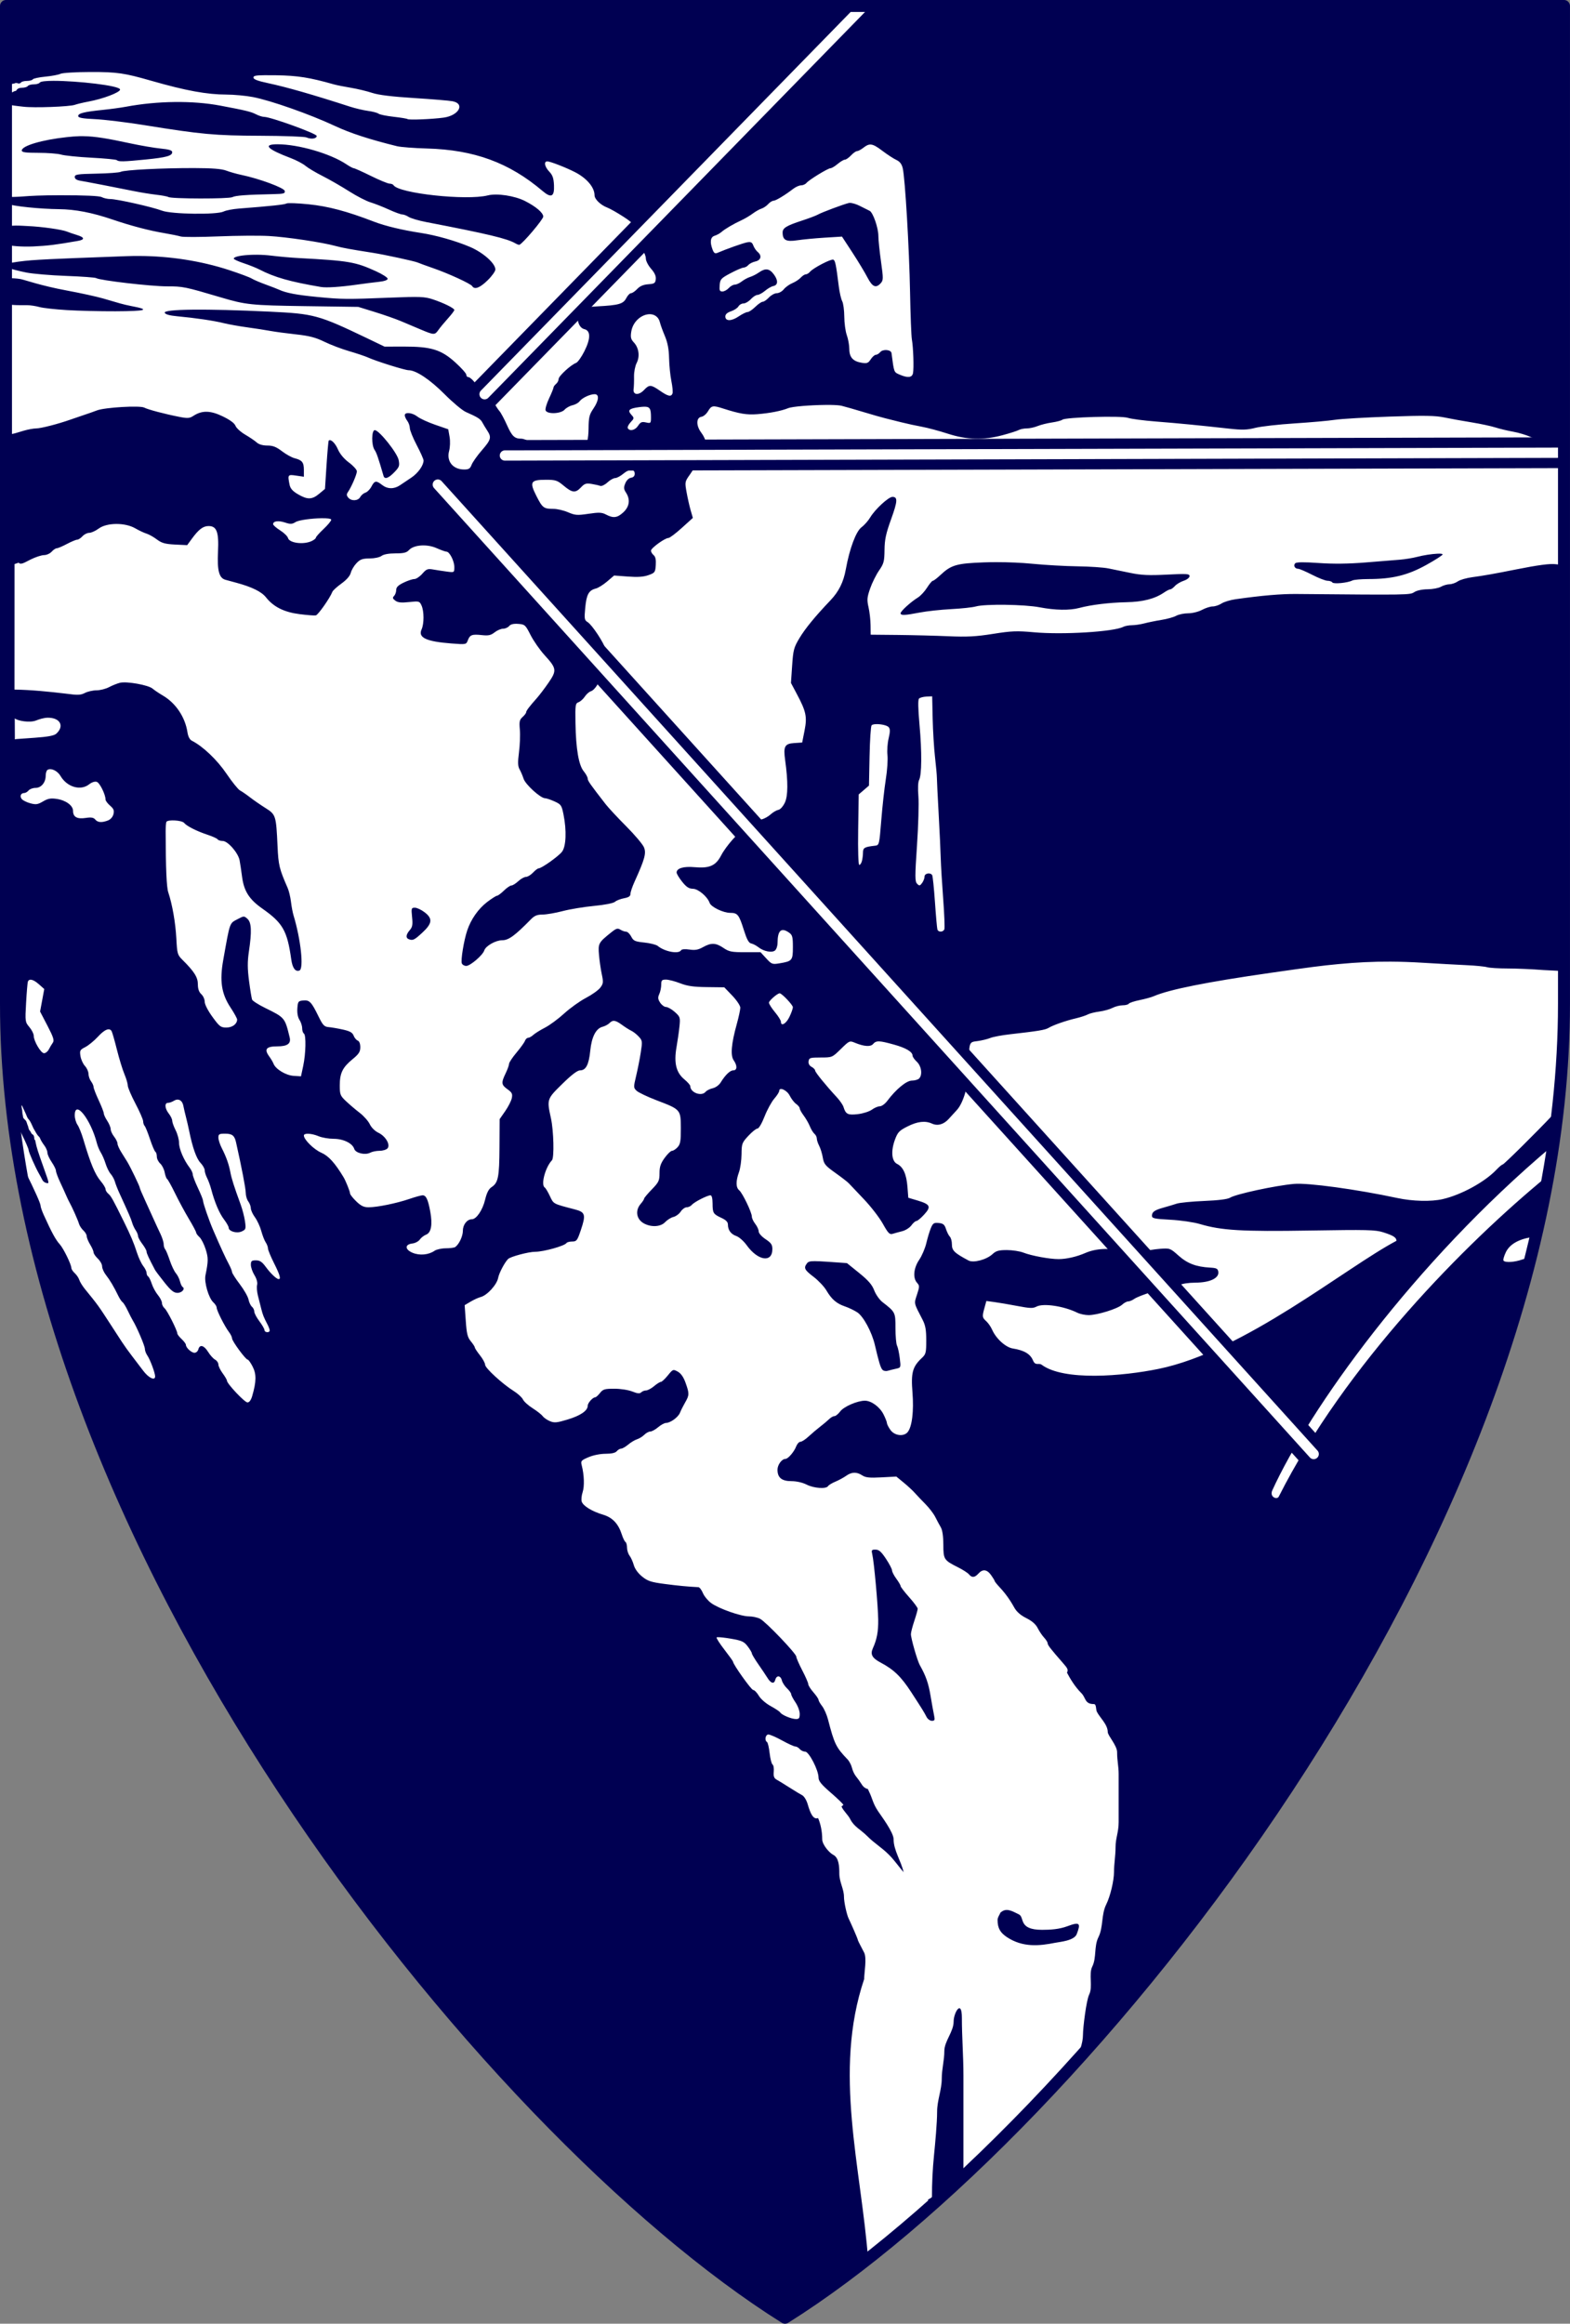 <?xml version="1.0" encoding="UTF-8" standalone="no"?>
<!-- Created with Inkscape (http://www.inkscape.org/) -->
<svg
   xmlns:dc="http://purl.org/dc/elements/1.1/"
   xmlns:cc="http://creativecommons.org/ns#"
   xmlns:rdf="http://www.w3.org/1999/02/22-rdf-syntax-ns#"
   xmlns:svg="http://www.w3.org/2000/svg"
   xmlns="http://www.w3.org/2000/svg"
   xmlns:sodipodi="http://sodipodi.sourceforge.net/DTD/sodipodi-0.dtd"
   xmlns:inkscape="http://www.inkscape.org/namespaces/inkscape"
   id="svg2"
   sodipodi:version="0.32"
   inkscape:version="0.46dev+devel"
   width="917"
   height="1357"
   version="1.0"
   sodipodi:docname="Coat_of_arms_of_the_1º_Stormo_of_the_Regia_Aeronauticas.svg"
   inkscape:output_extension="org.inkscape.output.svg.inkscape">
  <rect width="100%" height="100%" fill="#808080" stroke="none"/>
  <defs
     id="defs5" />
  <sodipodi:namedview
     inkscape:window-height="1003"
     inkscape:window-width="1280"
     inkscape:pageshadow="2"
     inkscape:pageopacity="0.0"
     guidetolerance="10.0"
     gridtolerance="10.0"
     objecttolerance="10.0"
     borderopacity="1.0"
     bordercolor="#666666"
     pagecolor="#ffffff"
     id="base"
     showgrid="false"
     inkscape:showpageshadow="false"
     inkscape:zoom="0.29333333"
     inkscape:cx="543.70102"
     inkscape:cy="800.3841"
     inkscape:window-x="0"
     inkscape:window-y="0"
     inkscape:current-layer="svg2" />
  <g
     id="g2932"
     transform="matrix(1,0,0,1,-4.9232374e-5,1.1762631e-7)">
    <path
       sodipodi:nodetypes="cccccc"
       id="path2397"
       d="M 3.5,3.5 L 3.5,586.159 C 3.5,895.272 283.416,1243.666 458.493,1353.5 C 633.571,1243.666 913.487,895.272 913.487,586.159 L 913.487,3.5 L 3.5,3.5 z"
       style="fill:#000052;fill-opacity:1;fill-rule:nonzero;stroke:none;stroke-width:30.4;stroke-linecap:butt;stroke-linejoin:round;stroke-miterlimit:4;stroke-dasharray:none;stroke-dashoffset:0;stroke-opacity:1" />
    <path
       sodipodi:nodetypes="ccscc"
       id="path3071"
       d="M 906.27,669.551 L 903.5,687.023 C 855.871,726.117 785.896,796.776 746.895,873.99 C 745.883,875.993 741.473,874.261 743.06,870.474 C 764.58,823.167 825.652,737.501 906.27,669.551 z"
       style="fill:#ffffff;fill-opacity:1;fill-rule:nonzero;stroke:none;stroke-width:7;stroke-linecap:round;stroke-linejoin:round;stroke-miterlimit:4;stroke-dasharray:none;stroke-dashoffset:0;stroke-opacity:1" />
    <path
       sodipodi:nodetypes="cssssssssssssssssssccssssssscsssssssssccsssssssssssssssssssssssssccscssssccsssssssssssssssscccsssssccssssssssssccccsssssssssssssscccsscccsssssssssssssssssscccssssssssssssssssssscccssssssssssssssssssssssssssssssssssssssssssssssssssssssccssssssssssssssccsssssssssssccsssssssssssccsssssssssssssssssssccssssssssssssssssssssssssssssssssssssssssssssssssssssssssssssssssssssssccssssssssssssccsssssscccsssssccsssssssssssccssssssssssssccssssssssscccssssscccsssssssssssssssssssssssssssssssssssssssssssssssssssssssssssssssssssssssssssssssssssscccssssssssssssccccsssssssssssssssssssssssssssssssssssssssssssssssscccssssssssssssssssssssssssssssssssssssssssssscccsssssssssssssssssssssssscccssssssssssssssssssssssccccccssssssssssscccssssssssssssssssssssssccscssssccccsssssssssssssssssssssssssccsssssssccssssccssssccssssssssssssssssssccssccsssssccsssssssssccssssssssssssssccsssssssssssssssssssssscccssssssssssssssssscccscccccsccscccccsssssssssccsssssssssssssssssssccsssssccssssssssssssssssssssscccssssssssssssssssssssssssssssssssssssssssssssssssssssssssssssssssssssssssssscccssssssssssssssssssssssssssssssssssssssssssssssssssssssssssssscssscsssssssssssssssssssssscssssssscccsssssssssssccssssssssssssssscssssssssssssssssscccsssssssssssssssssssscsssssssssssssssssssssssssssssssssscccsssssscssssssssssssssscsssssssssssscccssssccsssssssssssssssscccsccssssssscccccccsssssccsssssssssssssssssssssssssssssssssssssssssssssssssssssssssssssssssssssssssssssssssssssssssssccsssssssssssssssssssccssssssssssssssssssssssssssssssssssssssssssssssssssssssccsssssssssccsssssscccccsscssssssssccsssssssssssssssssssssssssssssssssscsssssssssccssssccccccssssssssssssssccsssssccsssssssssssssssssssccssssssssssssssssssscccssssssscc"
       id="rect2367"
       d="M 52.778,42.048 C 44.324,42.063 36.46,42.545 35.302,43.11 C 34.144,43.676 30.171,44.412 26.47,44.766 C 22.768,45.12 19.48,45.821 19.167,46.328 C 18.854,46.835 17.286,47.265 15.703,47.265 C 14.12,47.265 12.564,47.676 12.239,48.202 C 11.914,48.728 10.99,48.92 10.179,48.608 C 10.123,48.587 10.073,48.536 10.023,48.483 C 10.012,48.472 10.003,48.464 9.992,48.452 C 9.96,48.462 9.929,48.474 9.898,48.483 C 9.761,48.468 9.605,48.483 9.492,48.483 C 9.288,48.483 8.977,48.46 8.806,48.546 C 8.717,48.59 8.593,48.709 8.494,48.733 C 8.44,48.747 8.393,48.764 8.338,48.764 C 8.042,48.764 7.854,48.921 7.526,48.921 C 7.217,48.921 6.715,49.03 6.434,49.171 C 6.302,49.237 5.893,49.293 5.841,49.327 C 5.572,49.506 5.283,49.45 5.092,49.545 C 4.977,49.603 3.769,49.858 3.688,49.858 C 3.653,49.858 3.559,49.86 3.5,49.858 L 3.5,54.669 C 3.553,54.659 3.618,54.657 3.657,54.637 C 4.047,54.442 4.54,54.294 4.936,54.294 C 5.353,54.294 5.726,54.169 6.153,54.169 C 6.562,54.169 6.771,54.094 7.121,53.919 C 7.48,53.739 7.822,53.568 8.182,53.388 C 8.372,53.292 8.707,53.138 8.9,53.138 C 9.241,53.138 9.495,52.969 9.586,52.794 C 9.597,52.767 9.604,52.711 9.617,52.669 C 10.262,51.725 11.267,51.264 12.676,51.264 C 14.281,51.264 15.863,50.814 16.202,50.264 C 16.542,49.714 18.115,49.264 19.697,49.264 C 21.281,49.264 22.854,48.814 23.193,48.265 C 23.649,47.526 26.821,47.207 31.307,47.203 C 44.765,47.191 70.13,49.96 70.13,52.294 C 70.13,53.969 60.175,57.751 51.655,59.323 C 48.634,59.88 45.039,60.746 43.665,61.229 C 40.581,62.313 19.819,63.073 13.706,62.322 C 10.61,61.942 5.753,61.635 3.5,60.354 L 3.5,115.084 C 6.896,115.039 10.298,114.992 13.674,114.709 C 17.538,114.385 24.123,114.028 35.146,114.022 C 49.602,114.013 58.068,114.388 59.426,115.115 C 60.572,115.729 62.84,116.24 64.45,116.24 C 68.342,116.239 88.932,120.867 94.597,123.018 C 100.156,125.13 126.708,125.499 130.643,123.518 C 131.965,122.852 135.967,122.076 139.537,121.8 C 158.017,120.372 166.267,119.498 167.343,118.832 C 167.999,118.427 173.82,118.642 180.264,119.301 C 191.749,120.476 202.607,123.357 218.431,129.453 C 224.99,131.98 234.915,134.365 245.894,136.045 C 254.723,137.395 266.331,140.702 274.575,144.229 C 282.25,147.513 289.336,153.826 289.336,157.381 C 289.336,158.43 287.271,161.3 284.749,163.753 C 280.238,168.141 277.15,169.295 275.792,167.096 C 274.903,165.655 261.869,159.67 252.885,156.568 C 249.04,155.241 244.996,153.761 243.897,153.288 C 242.027,152.483 224.585,148.711 217.932,147.665 C 203.734,145.434 200.33,144.805 195.961,143.636 C 187.696,141.423 167.642,138.429 157.014,137.825 C 151.521,137.513 138.264,137.607 127.553,138.044 C 116.842,138.481 106.956,138.518 105.582,138.106 C 104.209,137.695 99.94,136.815 96.095,136.17 C 87.144,134.668 76.582,131.895 65.73,128.204 C 53.782,124.14 43.941,122.246 34.365,122.144 C 23.51,122.027 7.682,120.496 3.5,118.832 L 3.5,132.046 C 5.645,131.891 7.762,131.757 9.212,131.734 C 11.31,131.7 16.202,132.015 16.202,132.015 C 24.25,132.346 36.252,134.047 39.171,135.264 C 40.27,135.721 42.854,136.601 44.914,137.232 C 49.519,138.642 49.707,139.949 45.413,140.699 C 32.488,142.956 28.052,143.518 19.448,143.917 C 12.777,144.226 5.761,143.651 3.5,142.761 L 3.5,154.1 C 7.359,153.159 13.431,152.385 18.2,152.007 C 23.143,151.617 34.603,151.048 43.665,150.727 C 52.728,150.405 66.21,149.891 73.625,149.602 C 76.196,149.502 78.787,149.464 81.365,149.477 C 99.413,149.567 117.52,152.392 133.826,157.724 C 139.993,159.741 145.929,161.97 147.027,162.66 C 148.126,163.35 151.721,164.897 155.016,166.096 C 158.312,167.295 161.907,168.679 163.005,169.189 C 167.097,171.087 173.333,172.274 185.475,173.437 C 199.915,174.82 202.364,174.845 228.137,173.812 C 244.987,173.136 247.977,173.234 252.604,174.749 C 259.026,176.852 265.368,179.978 265.368,181.028 C 265.368,181.453 263.683,183.68 261.623,185.964 C 259.564,188.248 257.086,191.246 256.1,192.649 C 253.944,195.713 253.526,195.71 245.894,192.493 C 242.599,191.103 237.372,188.896 234.285,187.588 C 231.198,186.28 224.305,183.861 218.962,182.215 L 209.256,179.216 L 178.142,178.779 C 146.595,178.312 143.556,177.988 129.051,173.687 C 107.99,167.442 106.895,167.221 97.437,167.221 C 88.083,167.221 58.215,163.741 56.18,162.41 C 55.61,162.038 47.735,161.462 38.672,161.129 C 29.609,160.797 19.155,159.907 15.422,159.161 C 11.659,158.409 5.968,157.056 3.5,155.944 L 3.5,162.129 C 4.953,162.358 6.057,162.535 6.309,162.504 C 6.724,162.452 9.494,162.522 12.02,162.972 C 14.298,163.378 23.581,166.795 39.171,169.688 C 46.861,171.116 56.299,173.169 60.143,174.28 C 63.988,175.392 68.482,176.708 70.13,177.186 C 71.778,177.663 74.699,178.355 76.621,178.716 C 88.153,180.882 85.655,181.703 67.384,181.778 C 58.461,181.814 45.712,181.496 39.047,181.09 C 32.382,180.685 25.191,179.9 23.068,179.31 C 20.945,178.72 17.711,178.22 15.89,178.217 C 12.672,178.211 7.321,178.408 3.5,177.467 L 3.5,253.907 C 5.513,253.735 7.393,253.451 9.212,252.908 L 13.706,251.564 C 16.177,250.825 19.532,250.198 21.164,250.19 C 23.898,250.176 33.98,247.59 41.169,245.036 C 42.817,244.45 46.187,243.283 48.659,242.474 C 51.13,241.665 54.726,240.406 56.648,239.663 C 61.178,237.91 81.781,236.699 84.267,238.038 C 86.351,239.16 96.197,241.767 104.74,243.442 C 109.568,244.389 110.765,244.291 112.916,242.88 C 117.959,239.573 122.857,239.658 130.05,243.13 C 134.339,245.201 136.951,247.11 137.54,248.659 C 138.036,249.965 140.613,252.308 143.251,253.845 C 145.888,255.381 148.895,257.428 149.961,258.406 C 151.179,259.525 153.478,260.186 156.14,260.186 C 159.397,260.186 161.355,260.956 164.722,263.529 C 167.126,265.366 170.439,267.184 172.056,267.59 C 176.454,268.695 177.486,270.005 177.486,274.4 L 177.486,278.398 L 172.992,277.742 C 168.083,277.005 167.954,277.172 169.122,283.021 C 169.578,285.305 170.884,286.785 174.053,288.644 C 179.589,291.892 182.275,291.815 186.443,288.332 L 189.813,285.521 L 190.718,271.619 C 191.218,263.964 191.792,257.518 191.998,257.312 C 193.124,256.185 195.75,258.666 197.366,262.404 C 198.525,265.087 200.924,267.962 203.826,270.12 C 206.367,272.009 208.445,274.316 208.445,275.243 C 208.445,277.007 205.228,284.468 203.233,287.332 C 202.339,288.615 202.378,289.362 203.389,290.581 C 205.2,292.765 209.162,292.573 210.411,290.238 C 210.979,289.175 212.364,288.027 213.469,287.676 C 214.574,287.325 216.133,285.725 216.964,284.115 C 218.751,280.658 219.743,280.5 223.144,283.178 C 226.267,285.637 230.086,285.731 233.536,283.428 C 234.973,282.468 237.991,280.438 240.246,278.929 C 244.19,276.29 247.392,271.796 247.392,268.902 C 247.393,268.141 245.595,264.11 243.398,259.936 C 241.201,255.762 239.389,251.281 239.372,250.002 C 239.355,248.724 238.68,246.821 237.874,245.754 C 237.068,244.687 236.407,243.225 236.407,242.505 C 236.407,240.488 240.845,240.956 243.804,243.286 C 245.262,244.435 249.904,246.572 254.133,248.034 L 261.811,250.69 L 262.591,255.126 C 263.024,257.665 262.891,261.213 262.31,263.373 C 260.684,269.418 264.562,274.181 271.111,274.181 C 273.79,274.181 274.601,273.665 275.449,271.432 C 276.022,269.92 278.701,266.116 281.409,262.998 C 286.821,256.768 287.208,255.418 284.561,251.408 C 283.578,249.919 282.303,247.791 281.721,246.691 C 280.657,244.678 278.975,243.612 272.109,240.6 C 270.054,239.698 264.452,235.015 259.626,230.166 C 251.144,221.643 242.976,216.202 238.654,216.202 C 236.494,216.202 219.713,210.945 214.936,208.768 C 213.288,208.017 208.345,206.353 203.951,205.082 C 199.557,203.81 193.016,201.315 189.408,199.552 C 184.336,197.075 180.593,196.109 172.93,195.273 C 167.476,194.678 160.758,193.78 158.012,193.273 C 155.266,192.767 149.199,191.815 144.53,191.18 C 139.862,190.546 133.57,189.425 130.549,188.681 C 124.711,187.243 114.362,185.713 103.429,184.683 C 99.031,184.268 96.582,183.596 96.22,182.652 C 95.387,180.48 120.23,180.215 157.513,181.996 C 183.438,183.235 185.901,183.88 214.281,197.459 L 224.611,202.426 L 235.814,202.395 C 251.827,202.363 257.687,204.171 265.93,211.642 C 269.471,214.851 272.359,218.076 272.359,218.827 C 272.359,219.577 272.845,220.201 273.42,220.201 C 275.116,220.201 279.35,225.339 279.35,227.386 C 279.35,228.422 278.676,229.506 277.852,229.822 C 277.028,230.139 276.354,231.089 276.354,231.915 C 276.354,233.411 276.528,233.392 284.842,232.009 C 286.267,231.772 287.305,232.634 288.494,235.008 C 289.407,236.833 290.84,239.081 291.677,240.006 C 292.513,240.931 294.513,244.656 296.14,248.284 C 299.061,254.802 300.536,256.188 304.535,256.188 C 305.661,256.188 308.018,257.067 309.778,258.156 C 311.538,259.245 316.092,260.58 319.889,261.123 C 323.687,261.666 328.895,262.835 331.467,263.716 C 339.778,266.564 343.657,262.328 343.763,250.284 C 343.822,243.733 344.201,242.129 346.541,238.694 C 349.803,233.904 350.155,230.197 347.321,230.197 C 344.577,230.197 340.001,232.355 338.52,234.352 C 337.833,235.279 335.96,236.314 334.37,236.664 C 332.78,237.013 330.717,238.188 329.751,239.256 C 327.534,241.709 319.566,241.994 318.672,239.663 C 318.354,238.831 319.266,235.698 320.701,232.665 C 322.135,229.633 323.291,226.76 323.291,226.292 C 323.291,225.825 323.965,224.884 324.789,224.2 C 325.613,223.515 326.287,222.21 326.287,221.294 C 326.287,219.601 333.376,213.088 336.492,211.923 C 337.432,211.571 339.598,208.546 341.298,205.175 C 345.07,197.696 345.052,193.089 341.267,192.211 C 337.789,191.404 336.24,185.419 338.583,181.84 C 340.072,179.565 340.986,179.327 348.975,178.904 C 361.45,178.243 364.04,177.491 365.796,174.093 C 366.615,172.509 367.86,171.219 368.574,171.219 C 369.288,171.219 370.93,170.098 372.194,168.751 C 373.763,167.079 375.779,166.208 378.592,166.002 C 382.213,165.737 382.754,165.395 383.023,163.066 C 383.234,161.244 382.376,159.336 380.277,156.943 C 378.598,155.029 377.218,152.342 377.218,150.977 C 377.219,149.611 376.32,147.345 375.221,145.947 C 374.123,144.549 373.224,142.883 373.224,142.23 C 373.224,141.577 372.539,138.64 371.695,135.732 C 370.297,130.922 369.598,130.106 363.861,126.392 C 360.394,124.147 356.247,121.81 354.655,121.206 C 350.774,119.734 347.259,116.324 347.259,114.022 C 347.259,109.413 342.687,104.025 335.774,100.495 C 330.428,97.766 321.364,94.248 319.671,94.248 C 317.487,94.248 318.098,97.395 320.825,100.245 C 322.783,102.291 323.39,104.074 323.572,108.274 C 323.859,114.9 321.958,115.829 316.924,111.554 C 297.41,94.98 277.015,87.489 249.359,86.719 C 241.92,86.512 234.056,85.91 231.882,85.376 C 216.095,81.499 204.582,77.758 195.774,73.63 C 181.166,66.784 158.251,58.703 147.682,56.668 C 143.652,55.892 136.686,55.242 132.203,55.231 C 120.879,55.203 108.48,52.944 88.605,47.234 C 72.616,42.64 68.462,42.022 52.778,42.048 z M 154.517,43.923 C 149.194,43.965 148.026,44.324 148.026,45.266 C 148.026,46.327 150.469,47.258 156.514,48.546 C 167.387,50.863 182.92,55.317 204.45,62.291 C 207.471,63.269 212.19,64.383 214.936,64.759 C 217.682,65.135 220.454,65.864 221.084,66.383 C 221.714,66.902 225.674,67.722 229.885,68.195 C 234.095,68.667 237.765,69.273 238.03,69.538 C 238.661,70.17 252.462,69.611 259.096,68.695 C 268,67.465 271.778,60.609 264.37,59.136 C 262.45,58.754 252.336,57.918 241.9,57.261 C 229.044,56.452 221.154,55.494 217.433,54.262 C 214.412,53.263 208.794,51.898 204.949,51.264 C 201.105,50.629 196.611,49.733 194.963,49.264 C 180.973,45.281 173.852,44.147 161.352,43.954 C 158.546,43.91 156.292,43.908 154.517,43.923 z M 101.962,59.573 C 111.401,59.46 120.538,60.158 128.552,61.666 C 143.416,64.462 146.593,65.226 149.492,66.727 C 151.113,67.566 153.251,68.257 154.267,68.257 C 158.064,68.257 184.976,78.002 184.976,79.378 C 184.976,81.014 181.769,81.476 178.984,80.253 C 177.886,79.77 165.752,79.335 152.02,79.284 C 125.523,79.188 117.758,78.479 84.611,73.13 C 73.9,71.402 60.755,69.812 55.4,69.569 C 48.094,69.238 45.663,68.773 45.663,67.757 C 45.663,66.162 49.238,65.279 60.143,64.165 C 64.538,63.716 70.604,62.887 73.625,62.322 C 82.782,60.608 92.523,59.686 101.962,59.573 z M 46.412,79.534 C 47.184,79.515 47.948,79.525 48.721,79.534 C 55.526,79.619 62.763,80.845 76.122,83.72 C 82.164,85.021 90.141,86.384 93.848,86.75 C 98.746,87.234 100.589,87.796 100.589,88.843 C 100.589,90.997 97.269,91.936 85.079,93.154 C 72.173,94.444 69.224,94.496 68.257,93.529 C 67.867,93.138 61.174,92.499 53.371,92.092 C 45.569,91.685 37.595,90.856 35.676,90.28 C 33.757,89.704 27.803,89.249 22.444,89.249 C 14.937,89.249 12.707,88.945 12.707,87.906 C 12.707,85.147 24.492,81.648 39.171,80.065 C 41.75,79.787 44.097,79.591 46.412,79.534 z M 162.069,84.251 C 174.291,84.251 193.023,89.692 202.359,95.966 C 204.221,97.217 206.136,98.246 206.635,98.246 C 207.132,98.246 211.641,100.27 216.652,102.745 C 221.664,105.219 226.572,107.243 227.544,107.243 C 228.517,107.243 229.546,107.65 229.854,108.149 C 232.811,112.939 272.489,117.237 284.874,114.115 C 290.288,112.751 300.625,114.32 306.719,117.427 C 313.104,120.681 317.299,124.287 317.299,126.486 C 317.299,128.116 305.421,142.163 303.38,142.948 C 303.069,143.068 302.028,142.693 301.071,142.136 C 296.203,139.303 285.082,136.649 248.89,129.672 C 244.5,128.825 239.905,127.473 238.685,126.673 C 237.466,125.873 235.782,125.236 234.94,125.236 C 234.099,125.236 230.604,123.961 227.17,122.393 C 223.735,120.826 218.906,118.92 216.434,118.176 C 213.962,117.432 208.345,114.54 203.951,111.741 C 199.557,108.942 192.658,104.956 188.596,102.901 C 184.535,100.845 179.956,98.138 178.454,96.872 C 176.951,95.606 173.095,93.562 169.871,92.342 C 156.001,87.094 153.243,84.251 162.069,84.251 z M 508.48,84.408 C 507.122,84.366 505.898,85.016 504.329,86.251 C 502.933,87.35 501.239,88.25 500.585,88.25 C 499.93,88.25 498.348,89.374 497.058,90.749 C 495.768,92.123 494.155,93.248 493.469,93.248 C 492.783,93.248 490.888,94.373 489.256,95.747 C 487.624,97.122 485.736,98.246 485.074,98.246 C 483.58,98.246 472.539,105.011 470.999,106.868 C 470.378,107.618 468.96,108.242 467.878,108.242 C 466.796,108.242 464.719,109.175 463.26,110.304 C 458.561,113.937 453.079,117.239 451.744,117.239 C 451.029,117.239 449.636,118.122 448.654,119.207 C 447.673,120.293 445.916,121.478 444.753,121.831 C 443.59,122.184 441.255,123.507 439.573,124.768 C 437.89,126.028 434.968,127.745 433.081,128.61 C 428.5,130.709 423.396,133.715 421.347,135.514 C 420.429,136.319 418.651,137.292 417.415,137.669 C 414.924,138.429 414.504,141.3 416.198,145.76 C 416.962,147.772 417.635,148.258 418.944,147.697 C 424.231,145.427 434.025,141.949 436.389,141.511 C 438.593,141.103 439.273,141.478 440.009,143.417 C 440.511,144.738 441.656,146.402 442.537,147.134 C 445.144,149.3 444.49,151.97 441.195,152.695 C 439.585,153.049 437.73,153.998 437.076,154.788 C 436.421,155.577 435.161,156.242 434.267,156.287 C 433.373,156.332 429.948,157.815 426.652,159.567 C 421.133,162.502 420.633,163.036 420.348,166.471 C 420.09,169.581 420.353,170.22 421.94,170.22 C 422.986,170.22 424.66,169.32 425.654,168.22 C 426.648,167.121 428.241,166.221 429.18,166.221 C 430.119,166.221 431.959,165.371 433.268,164.347 C 434.579,163.323 436.764,162.145 438.137,161.723 C 439.51,161.3 441.828,160.126 443.286,159.099 C 447.041,156.452 449.405,156.751 451.993,160.254 C 454.6,163.783 454.457,166.517 451.619,167.064 C 450.527,167.275 448.365,168.537 446.813,169.845 C 445.26,171.152 443.269,172.219 442.412,172.219 C 441.556,172.219 439.815,173.343 438.543,174.718 C 437.27,176.092 435.333,177.217 434.236,177.217 C 433.138,177.217 431.83,177.992 431.302,178.935 C 430.775,179.878 428.83,181.159 426.996,181.778 C 424.769,182.528 423.656,183.533 423.656,184.808 C 423.656,187.685 427.217,187.647 431.49,184.745 C 433.548,183.347 435.89,182.215 436.67,182.215 C 437.451,182.215 439.448,180.866 441.133,179.216 C 442.819,177.567 444.793,176.217 445.502,176.217 C 446.211,176.217 447.832,175.093 449.122,173.718 C 450.412,172.344 452.472,171.219 453.71,171.219 C 454.947,171.219 456.796,170.197 457.798,168.939 C 458.799,167.681 461.046,166.063 462.791,165.346 C 464.537,164.63 466.742,163.178 467.691,162.129 C 468.64,161.079 469.953,160.223 470.625,160.223 C 471.296,160.223 472.414,159.54 473.09,158.724 C 474.895,156.547 485.337,151.11 486.697,151.633 C 487.847,152.074 488.309,154.405 489.911,167.221 C 490.358,170.794 491.266,174.704 491.909,175.905 C 492.551,177.106 493.101,181.154 493.126,184.902 C 493.15,188.649 493.801,193.511 494.593,195.71 C 495.384,197.909 496.051,201.549 496.059,203.801 C 496.077,208.66 498.206,211.028 503.331,211.86 C 506.35,212.351 507.107,212.071 508.574,209.83 C 509.515,208.392 510.845,207.206 511.539,207.206 C 512.232,207.206 513.39,206.496 514.098,205.644 C 515.679,203.737 520.446,204.146 520.714,206.206 C 522.201,217.659 522.084,217.305 525.364,218.733 C 530.161,220.822 532.712,220.574 533.259,217.952 C 533.849,215.127 533.442,202.854 532.604,198.209 C 532.257,196.285 531.787,183.914 531.543,170.719 C 531.067,144.988 528.638,103.98 527.267,98.246 C 526.678,95.779 525.576,94.345 523.491,93.373 C 521.865,92.615 518.237,90.253 515.44,88.125 C 512.188,85.651 510.226,84.46 508.48,84.408 z M 113.416,98.152 C 124.037,98.177 129.477,98.614 132.203,99.652 C 134.313,100.455 138.289,101.579 141.035,102.151 C 151.37,104.305 165.967,109.693 166.314,111.491 C 166.602,112.993 165.746,113.244 159.854,113.366 C 144.148,113.689 137.52,114.172 135.761,115.115 C 133.708,116.214 100.102,116.158 98.311,115.052 C 97.711,114.682 94.496,114.088 91.164,113.709 C 87.833,113.33 81.964,112.368 78.119,111.585 C 68.792,109.684 50.952,106.235 46.911,105.556 C 44.75,105.193 43.665,104.459 43.665,103.338 C 43.665,101.862 45.235,101.618 56.305,101.401 C 63.248,101.266 69.652,100.795 70.536,100.339 C 72.663,99.241 94.767,98.11 113.416,98.152 z M 496.278,118.489 C 497.675,118.451 500.109,119.17 502.239,120.269 C 504.611,121.494 507.173,122.758 507.918,123.112 C 509.899,124.053 513.036,133.071 513.037,137.794 C 513.037,140.035 513.731,146.744 514.566,152.695 C 515.969,162.701 515.956,163.667 514.41,165.378 C 511.594,168.493 509.529,167.58 506.639,162.004 C 505.156,159.144 501.215,152.609 497.869,147.478 L 491.784,138.169 L 481.672,138.794 C 476.125,139.138 468.896,139.828 465.6,140.324 C 459.085,141.306 457.111,140.224 457.111,135.764 C 457.112,133.136 459.338,131.792 468.502,128.797 C 472.558,127.472 476.718,125.89 477.74,125.299 C 479.891,124.055 492.535,119.321 495.747,118.551 C 495.901,118.514 496.078,118.494 496.278,118.489 z M 150.148,148.759 C 152.945,148.78 155.852,148.956 158.512,149.29 C 162.935,149.845 170.026,150.468 174.272,150.695 C 203.87,152.279 207.596,152.928 219.68,158.443 C 223.387,160.135 226.421,162.092 226.421,162.785 C 226.421,163.566 224.432,164.25 221.178,164.597 C 218.294,164.904 212.564,165.631 208.445,166.221 C 198.841,167.596 190.64,168.134 187.473,167.595 C 169.308,164.504 160.413,161.965 151.521,157.381 C 149.599,156.389 145.442,154.736 142.283,153.694 C 139.125,152.653 136.541,151.465 136.541,151.039 C 136.541,149.825 141.431,148.963 147.401,148.79 C 148.297,148.764 149.215,148.751 150.148,148.759 z M 379.029,183.496 C 374.68,183.758 369.65,187.652 368.699,193.711 C 368.187,196.966 368.484,198.133 370.228,199.99 C 373.149,203.099 373.835,208.144 371.851,211.985 C 370.972,213.688 370.27,217.245 370.322,219.889 C 370.373,222.532 370.263,225.824 370.072,227.198 C 369.581,230.733 373.089,231.033 376.189,227.729 C 379.227,224.493 380.208,224.549 385.426,228.167 C 390.193,231.472 391.995,231.867 392.791,229.791 C 393.087,229.021 392.793,225.76 392.136,222.544 C 391.479,219.328 390.883,213.329 390.794,209.205 C 390.68,203.912 389.958,200.091 388.329,196.21 C 387.06,193.186 385.797,189.729 385.52,188.525 C 384.671,184.843 382.004,183.316 379.029,183.496 z M 481.797,236.476 C 473.445,236.568 462.821,237.357 460.295,238.382 C 456.339,239.986 449.459,241.322 442.256,241.88 C 436.164,242.353 431.983,241.657 422.377,238.569 C 416.389,236.644 415.521,236.784 413.545,240.131 C 412.586,241.756 410.869,243.218 409.738,243.38 C 406.554,243.836 406.495,248.597 409.613,252.689 C 411.026,254.543 412.172,257.06 412.172,258.281 C 412.172,260.993 407.231,271.122 403.028,277.024 C 399.979,281.304 399.939,281.463 401.03,287.52 C 401.64,290.902 402.707,295.634 403.402,298.047 L 404.682,302.452 L 398.222,308.293 C 394.667,311.516 391.156,314.166 390.42,314.166 C 388.361,314.166 380.214,320.07 380.214,321.57 C 380.215,322.301 380.924,323.487 381.775,324.194 C 382.849,325.086 383.229,326.852 383.023,329.973 C 382.742,334.217 382.492,334.532 378.716,335.877 C 375.855,336.896 372.447,337.128 366.701,336.689 L 358.681,336.096 L 354.624,339.563 C 352.394,341.474 349.429,343.33 348.008,343.687 C 343.916,344.715 342.557,347.122 341.829,354.839 C 341.203,361.462 341.343,362.147 343.264,363.335 C 345.853,364.937 352.9,375.67 353.812,379.392 C 355.501,386.283 349.816,402.178 345.136,403.664 C 344.085,403.998 342.487,405.401 341.579,406.788 C 340.671,408.175 339.027,409.661 337.927,410.068 C 336.071,410.756 335.932,411.626 336.117,422.22 C 336.384,437.416 338.007,446.845 340.955,450.428 C 342.233,451.982 343.264,453.905 343.264,454.677 C 343.264,455.957 344.608,457.87 353.75,469.64 C 355.398,471.761 360.805,477.563 365.765,482.541 C 370.725,487.52 375.397,493.048 376.126,494.818 C 377.547,498.265 376.598,501.723 370.634,514.873 C 369.319,517.772 368.231,520.969 368.231,521.995 C 368.231,523.361 367.227,524.048 364.486,524.557 C 362.426,524.94 360.054,525.863 359.211,526.619 C 358.305,527.432 353.329,528.428 347.04,529.024 C 341.192,529.579 332.92,530.937 328.659,532.054 C 324.398,533.171 319.093,534.084 316.862,534.085 C 313.758,534.086 312.183,534.731 310.121,536.834 C 300.703,546.435 297.081,549.079 293.331,549.079 C 289.508,549.079 283.689,552.383 282.845,555.046 C 281.97,557.805 274.672,564.074 272.328,564.074 C 271.214,564.074 270.052,563.395 269.737,562.574 C 269.044,560.764 270.941,549.167 272.89,543.363 C 275.099,536.781 279.408,530.656 284.593,526.712 C 287.207,524.724 289.778,523.089 290.304,523.089 C 290.829,523.089 292.644,521.739 294.33,520.09 C 296.015,518.441 298.005,517.091 298.73,517.091 C 299.455,517.091 301.243,515.966 302.725,514.592 C 304.206,513.217 306.213,512.093 307.187,512.093 C 308.162,512.093 310.017,510.968 311.307,509.594 C 312.597,508.219 314.08,507.095 314.615,507.095 C 316.315,507.095 326.081,500.166 328.222,497.442 C 330.645,494.358 331.031,485.13 329.127,475.638 C 328.043,470.236 327.695,469.748 323.884,468.015 C 321.639,466.995 319.132,466.153 318.297,466.141 C 315.659,466.103 306.877,458.102 305.814,454.77 C 305.26,453.032 304.202,450.561 303.474,449.272 C 302.441,447.445 302.364,445.245 303.13,439.276 C 303.671,435.067 303.905,429.149 303.63,426.125 C 303.201,421.428 303.428,420.346 305.221,418.721 C 306.376,417.675 307.312,416.431 307.312,415.972 C 307.312,415.08 309.158,412.632 313.554,407.694 C 315.062,406 318.118,401.971 320.357,398.729 C 325.301,391.569 325.131,390.324 318.173,382.703 C 315.358,379.621 311.639,374.287 309.902,370.864 C 306.884,364.914 306.562,364.621 302.693,364.335 C 299.965,364.133 298.253,364.54 297.388,365.585 C 296.682,366.437 295.093,367.147 293.861,367.147 C 292.63,367.147 290.386,368.099 288.899,369.271 C 286.724,370.984 285.29,371.306 281.534,370.895 C 275.713,370.259 274.476,370.704 273.264,373.894 C 272.304,376.421 272.272,376.432 263.652,375.768 C 248.881,374.632 244.054,372.351 246.238,367.553 C 247.733,364.269 247.728,356.932 246.207,353.589 C 245.046,351.04 244.794,350.969 238.966,351.59 C 234.406,352.076 232.423,351.896 230.915,350.778 C 229.314,349.59 229.165,349.044 230.166,348.029 C 230.852,347.332 231.414,345.745 231.414,344.53 C 231.414,342.914 232.568,341.778 235.721,340.25 C 238.091,339.102 240.916,338.157 241.993,338.157 C 243.071,338.157 245.176,336.743 246.675,335.033 C 249.1,332.267 249.806,332.014 253.135,332.597 C 255.192,332.957 258.79,333.51 261.124,333.815 C 265.348,334.367 265.368,334.339 265.368,331.16 C 265.368,327.621 262.582,322.163 260.781,322.163 C 260.145,322.163 257.531,321.215 254.945,320.07 C 249.315,317.577 241.646,318.154 238.841,321.257 C 237.491,322.751 235.735,323.163 230.946,323.163 C 227.088,323.163 224.079,323.71 222.863,324.631 C 221.769,325.459 218.725,326.113 215.872,326.131 C 211.678,326.157 210.362,326.631 208.195,328.911 C 206.758,330.423 205.273,332.937 204.887,334.502 C 204.442,336.301 202.435,338.617 199.425,340.781 C 196.806,342.665 194.418,344.846 194.12,345.623 C 192.745,349.21 185.817,359.083 184.477,359.368 C 183.653,359.543 179.384,359.208 174.989,358.65 C 165.965,357.503 159.753,354.408 155.36,348.841 C 152.749,345.533 147.147,342.779 138.039,340.313 C 135.842,339.718 132.988,338.941 131.704,338.595 C 127.95,337.582 126.799,333.236 127.335,322.101 C 127.886,310.647 126.58,307.161 121.78,307.2 C 118.615,307.226 116.075,309.138 112.136,314.51 L 109.327,318.352 L 102.212,318.009 C 96.429,317.716 94.444,317.145 91.601,315.01 C 89.679,313.566 86.982,312.045 85.609,311.636 C 84.236,311.227 81.27,309.848 79.024,308.543 C 73.058,305.077 62.427,305.138 57.647,308.668 C 55.786,310.043 53.304,311.167 52.123,311.167 C 50.941,311.167 49.154,312.067 48.159,313.167 C 47.165,314.266 45.78,315.166 45.07,315.166 C 44.36,315.166 41.66,316.29 39.078,317.665 C 36.495,319.039 33.837,320.164 33.179,320.164 C 32.523,320.164 31.178,321.064 30.183,322.163 C 29.189,323.263 27.206,324.163 25.752,324.163 C 24.297,324.163 20.76,325.307 17.919,326.724 C 14.262,328.548 12.132,330.05 10.897,328.598 L 8.494,329.411 L 8.463,402.696 C 18.458,402.878 28.474,403.887 38.422,405.07 C 45.394,406.017 47.092,405.96 49.595,404.664 C 51.22,403.823 54.272,403.133 56.367,403.133 C 58.462,403.133 61.756,402.305 63.67,401.29 C 65.584,400.275 68.465,399.121 70.068,398.729 C 73.997,397.765 86.624,400.021 89.105,402.134 C 90.203,403.069 92.95,404.909 95.19,406.226 C 102.681,410.628 108.133,418.782 109.484,427.593 C 109.877,430.16 110.799,431.926 112.105,432.591 C 118.566,435.878 126.802,443.727 132.297,451.834 C 135.563,456.653 139.123,461.062 140.192,461.612 C 141.262,462.161 143.921,463.993 146.091,465.673 C 148.261,467.352 152.327,470.151 155.141,471.92 C 161.106,475.67 161.284,476.281 162.101,494.1 C 162.615,505.325 163.129,507.374 168.03,518.59 C 168.751,520.24 169.607,523.802 169.934,526.525 C 170.26,529.248 170.922,532.847 171.432,534.522 C 175.693,548.549 177.546,565.742 174.896,566.76 C 172.545,567.663 170.822,565.338 170.121,560.325 C 167.769,543.517 165.204,539.003 153.206,530.586 C 145.596,525.247 142.487,520.391 141.409,512.155 C 140.937,508.545 140.277,504.164 139.943,502.409 C 139.107,498.025 133.056,491.101 130.05,491.101 C 128.752,491.101 127.429,490.671 127.116,490.164 C 126.803,489.656 124.189,488.46 121.311,487.508 C 114.95,485.403 109.119,482.475 107.517,480.542 C 106.252,479.016 98.081,478.521 97.219,479.917 C 96.946,480.359 96.742,482.946 96.751,485.665 C 96.815,507.336 97.28,518.099 98.28,521.09 C 100.633,528.13 102.5,538.796 102.992,548.017 C 103.468,556.941 103.645,557.635 106.55,560.512 C 113.442,567.339 115.569,570.702 115.569,574.788 C 115.569,577.48 116.209,579.338 117.566,580.568 C 118.665,581.563 119.564,583.549 119.564,585.003 C 119.564,586.556 121.444,590.205 124.089,593.844 C 128.181,599.474 128.912,600.06 132.203,600.06 C 135.717,600.06 138.433,598.041 138.507,595.406 C 138.525,594.781 136.802,591.632 134.668,588.408 C 129.354,580.377 128.192,572.885 130.393,560.575 C 134.45,537.879 133.92,539.353 138.944,536.678 C 142.401,534.837 142.599,534.835 144.53,536.584 C 146.897,538.727 147.12,543.941 145.373,555.702 C 144.49,561.646 144.514,565.627 145.467,572.914 C 146.147,578.12 146.956,582.998 147.245,583.754 C 147.535,584.509 150.974,586.702 154.891,588.627 C 166.395,594.279 166.381,594.258 169.185,605.808 C 170.076,609.478 167.874,611.056 161.851,611.056 C 155.503,611.056 154.176,612.714 157.201,616.867 C 158.273,618.339 159.425,620.274 159.76,621.178 C 160.923,624.314 166.907,627.965 171.432,628.269 L 175.801,628.55 L 177.08,622.552 C 178.635,615.299 178.864,604.411 177.486,603.559 C 176.937,603.219 176.487,601.828 176.487,600.466 C 176.488,599.105 175.785,596.903 174.927,595.593 C 173.951,594.102 173.483,591.587 173.679,588.877 C 173.968,584.85 174.215,584.534 177.08,584.254 C 180.76,583.894 181.896,585.091 185.975,593.438 C 188.569,598.746 189.373,599.596 191.967,599.81 C 193.615,599.947 197.364,600.596 200.299,601.247 C 204.386,602.154 205.86,602.984 206.541,604.777 C 207.03,606.066 208.112,607.363 208.944,607.683 C 209.869,608.038 210.442,609.525 210.442,611.525 C 210.442,614.191 209.624,615.508 205.948,618.522 C 200.101,623.318 198.458,626.639 198.458,633.798 C 198.458,639.258 198.704,639.873 202.203,643.169 C 204.263,645.11 207.864,648.163 210.192,649.948 C 212.521,651.734 215.124,654.699 215.997,656.539 C 216.923,658.492 219.028,660.559 221.022,661.506 C 225.211,663.496 228.122,668.469 226.358,670.597 C 225.707,671.382 223.63,672.034 221.739,672.034 C 219.848,672.034 217.398,672.527 216.278,673.127 C 213.315,674.714 207.697,673.406 206.915,670.94 C 205.869,667.64 200.568,665.04 194.838,665.036 C 192.021,665.034 188.103,664.362 186.131,663.537 C 181.974,661.798 177.486,661.576 177.486,663.099 C 177.486,665.514 183.326,671.269 187.66,673.158 C 191.897,675.006 195.578,679.071 200.643,687.434 C 201.955,689.602 204.45,695.836 204.45,696.931 C 204.45,697.545 206.069,699.608 208.039,701.523 C 210.807,704.213 212.451,705.022 215.279,705.021 C 220.344,705.02 231.695,702.695 239.122,700.148 C 242.538,698.977 246.008,698.024 246.831,698.024 C 248.86,698.024 249.991,700.434 251.294,707.489 C 252.708,715.147 251.853,719.876 248.859,721.016 C 247.61,721.491 245.968,722.772 245.208,723.858 C 244.448,724.945 242.495,725.984 240.87,726.17 C 236.335,726.688 236.411,729.688 240.995,731.605 C 245.088,733.318 250.389,732.824 253.821,730.418 C 254.933,729.639 257.857,728.99 260.344,728.981 C 262.831,728.973 265.337,728.636 265.899,728.232 C 268.154,726.611 270.362,721.895 270.362,718.704 C 270.362,715.149 272.824,712.019 275.605,712.019 C 278.256,712.019 281.89,706.654 283.344,700.586 C 284.308,696.567 285.441,694.346 287.12,693.245 C 290.989,690.707 291.634,687.474 291.739,670.034 L 291.833,653.541 L 295.11,648.824 C 296.904,646.238 298.629,642.832 298.948,641.233 C 299.437,638.792 299.017,637.96 296.421,636.109 C 292.788,633.521 292.654,632.341 295.328,626.8 C 296.427,624.524 297.326,622.042 297.326,621.271 C 297.326,620.5 299.279,617.548 301.664,614.711 C 304.048,611.875 306.281,608.77 306.626,607.807 C 306.97,606.845 307.806,606.058 308.467,606.058 C 309.127,606.058 310.49,605.277 311.525,604.34 C 312.56,603.403 315.647,601.491 318.36,600.092 C 321.072,598.692 326.096,594.986 329.532,591.845 C 332.969,588.704 338.689,584.608 342.234,582.754 C 345.78,580.901 349.551,578.202 350.629,576.756 C 352.387,574.4 352.484,573.59 351.472,568.853 C 350.85,565.947 350.125,560.845 349.849,557.514 C 349.302,550.915 349.553,550.451 357.12,544.393 C 359.912,542.159 360.765,541.914 362.332,542.894 C 363.366,543.541 364.886,544.081 365.703,544.081 C 366.52,544.081 367.857,545.356 368.668,546.924 C 369.976,549.457 370.82,549.844 376.345,550.422 C 379.764,550.78 383.281,551.674 384.147,552.39 C 388.191,555.74 396.328,557.291 397.754,554.983 C 398.179,554.294 400.002,554.112 402.684,554.515 C 405.978,555.009 407.804,554.687 410.611,553.109 C 415.382,550.427 418.098,550.544 422.564,553.578 C 425.815,555.786 427.287,556.077 435.235,556.077 L 444.223,556.077 L 447.531,559.669 C 450.66,563.088 451.087,563.263 455.239,562.574 C 462.739,561.33 463.103,560.878 463.103,553.109 C 463.104,547.106 462.817,545.996 460.888,544.643 C 456.282,541.414 454.179,543.308 454.147,550.704 C 454.139,552.423 453.481,554.38 452.68,555.046 C 450.872,556.548 446.086,555.615 442.943,553.14 C 441.679,552.145 439.782,551.157 438.73,550.954 C 437.329,550.682 436.182,548.579 434.486,543.175 C 431.642,534.115 430.813,533.085 426.496,533.085 C 422.399,533.085 415.311,529.65 414.481,527.275 C 413.203,523.616 407.846,519.08 404.744,519.028 C 402.41,518.988 400.924,518.039 398.44,514.936 C 396.655,512.705 395.194,510.277 395.194,509.531 C 395.195,507.056 399.241,505.838 405.587,506.408 C 414.418,507.201 418.071,505.58 421.222,499.504 C 424.065,494.02 432.005,485.103 434.049,485.103 C 434.778,485.103 436.925,483.745 438.792,482.104 C 440.66,480.463 443.409,478.834 444.909,478.48 C 446.409,478.127 448.748,476.825 450.121,475.575 C 451.494,474.325 453.518,473.149 454.615,472.951 C 455.762,472.744 457.377,470.925 458.422,468.703 C 460.274,464.767 460.337,456.539 458.578,443.837 C 457.479,435.9 458.326,434.29 463.821,433.934 L 468.534,433.622 L 469.907,426.687 C 471.509,418.597 470.863,415.519 465.382,405.226 L 461.98,398.822 L 462.667,388.732 C 463.292,379.533 463.658,378.115 466.942,372.645 C 470.328,367.004 476.195,359.865 484.98,350.653 C 489.956,345.435 492.659,339.982 494.031,332.409 C 496.215,320.351 499.982,310.273 503.206,307.887 C 504.846,306.673 507.109,304.103 508.262,302.171 C 511.091,297.425 518.953,290.175 521.244,290.175 C 524.442,290.175 524.282,292.668 520.433,303.326 C 517.435,311.628 516.69,315.146 516.626,321.164 C 516.554,327.853 516.213,329.146 513.442,333.159 C 511.734,335.633 509.376,340.356 508.231,343.655 C 506.414,348.884 506.304,350.294 507.294,354.651 C 507.919,357.4 508.447,362.123 508.48,365.147 L 508.543,370.645 L 524.521,370.801 C 533.309,370.892 546.567,371.228 553.982,371.551 C 564.74,372.02 569.986,371.758 579.947,370.177 C 590.819,368.451 593.923,368.326 603.977,369.24 C 620.735,370.763 650.53,368.943 656.095,366.053 C 657.049,365.558 659.296,365.129 661.088,365.116 C 662.881,365.103 666.132,364.633 668.328,364.054 C 670.526,363.475 675.02,362.548 678.315,362.023 C 681.611,361.498 685.502,360.425 686.96,359.618 C 688.417,358.811 691.586,358.15 693.982,358.15 C 696.428,358.15 699.971,357.274 702.065,356.151 C 704.114,355.051 706.912,354.151 708.306,354.151 C 709.701,354.151 712.019,353.376 713.456,352.433 C 714.892,351.491 718.588,350.369 721.663,349.934 C 737.164,347.742 748.165,346.792 757.209,346.873 C 823.155,347.462 823.5,347.455 826.055,345.779 C 827.533,344.81 830.684,344.145 833.826,344.124 C 836.729,344.104 840.223,343.441 841.596,342.656 C 842.97,341.87 845.233,341.207 846.621,341.187 C 848.009,341.168 850.202,340.403 851.489,339.501 C 852.777,338.598 856.581,337.508 859.947,337.064 C 866.348,336.22 873.297,334.981 885.038,332.628 C 898.564,329.918 905.404,329.065 908.538,329.473 C 910.068,329.672 911.753,329.83 913.5,329.973 L 913.5,267.402 C 911.012,267.435 908.872,267.509 908.101,267.652 C 907.018,267.854 905.871,267.921 904.762,267.996 C 900.738,268.227 899.351,267.935 898.895,266.746 C 897.745,263.747 898.907,262.414 902.889,262.342 C 903.458,262.331 904.075,262.333 904.762,262.373 C 906.584,262.478 907.751,262.61 908.538,262.779 C 910.046,263.104 911.79,263.244 913.5,263.404 L 913.5,256.438 C 911.931,256.547 910.43,256.652 908.538,256.75 L 904.325,256.969 C 900.189,257.185 897.385,256.705 894.057,255.188 C 891.539,254.04 886.899,252.648 883.759,252.095 C 880.618,251.543 876.025,250.454 873.554,249.659 C 871.082,248.864 864.79,247.502 859.572,246.66 C 854.354,245.818 847.164,244.539 843.594,243.786 C 838.404,242.692 831.998,242.588 811.636,243.286 C 797.63,243.767 783.25,244.608 779.679,245.161 C 776.109,245.713 765.548,246.656 756.211,247.253 C 746.873,247.851 736.554,249.015 733.273,249.846 C 728.345,251.095 725.61,251.18 717.544,250.284 C 700.193,248.356 688.569,247.214 675.132,246.16 C 667.894,245.593 660.551,244.623 658.779,244.005 C 655.004,242.688 622.308,243.625 620.518,245.098 C 619.905,245.602 617.147,246.328 614.401,246.722 C 611.654,247.116 607.89,248.058 606.037,248.815 C 604.185,249.572 601.349,250.19 599.733,250.19 C 598.116,250.19 596,250.602 595.02,251.127 C 594.04,251.652 589.819,253.002 585.627,254.126 C 574.42,257.132 564.717,256.874 553.545,253.251 C 548.577,251.64 541.798,249.826 538.502,249.221 C 535.207,248.617 529.814,247.461 526.518,246.629 C 523.223,245.797 518.954,244.72 517.031,244.255 C 515.109,243.789 509.492,242.193 504.548,240.693 C 499.605,239.194 493.763,237.516 491.565,236.976 C 490.37,236.682 488.054,236.521 485.199,236.476 C 484.128,236.459 482.99,236.463 481.797,236.476 z M 376.22,237.507 C 375.432,237.527 374.47,237.608 373.349,237.757 C 367.352,238.553 366.347,239.551 368.792,242.255 C 370.481,244.123 370.467,244.313 368.293,246.629 C 367.047,247.957 366.337,249.506 366.701,250.096 C 367.88,252.005 370.971,251.259 372.693,248.628 C 374.082,246.507 374.857,246.158 377.281,246.691 C 380.126,247.317 380.229,247.221 380.214,243.505 C 380.196,238.759 379.636,237.422 376.22,237.507 z M 218.899,251.19 C 221.437,251.19 232.071,264.528 232.85,268.683 C 233.479,272.041 233.202,272.798 230.29,275.805 C 226.903,279.304 224.642,280.077 224.018,277.93 C 220.811,266.908 219.92,264.391 218.775,262.716 C 216.884,259.953 216.984,251.19 218.899,251.19 z M 299.885,264.091 C 297.126,264.115 294.976,264.257 295.079,264.528 C 295.216,264.892 295.328,265.597 295.328,266.121 C 295.328,267.6 308.553,267.907 310.246,266.465 C 311.037,265.791 311.492,265.026 311.244,264.778 C 310.788,264.321 304.482,264.052 299.885,264.091 z M 368.73,274.431 C 367.517,274.414 365.874,275.128 364.142,276.586 C 362.46,278.003 360.281,279.179 359.305,279.179 C 358.329,279.179 356.298,280.332 354.78,281.741 C 353.254,283.156 351.378,284.052 350.567,283.74 C 349.76,283.43 347.429,282.905 345.417,282.584 C 342.353,282.096 341.391,282.418 339.363,284.583 C 336.149,288.014 334.277,287.854 329.283,283.677 C 325.477,280.495 324.536,280.179 318.828,280.179 C 309.861,280.179 309.144,281.441 313.304,289.644 C 316.842,296.621 317.568,297.172 323.291,297.172 C 325.398,297.172 329.203,298.048 331.748,299.141 C 335.897,300.921 337.127,301.025 343.701,300.046 C 349.808,299.137 351.53,299.204 353.906,300.453 C 358.23,302.725 360.487,302.462 364.017,299.234 C 367.688,295.878 368.257,291.69 365.609,287.645 C 364.26,285.584 364.221,284.659 365.235,282.209 C 365.954,280.47 367.301,279.173 368.574,278.992 C 369.95,278.795 370.727,277.951 370.727,276.68 C 370.727,275.198 369.943,274.447 368.73,274.431 z M 255.725,279.179 C 254.025,279.179 253.944,283.839 255.631,284.521 C 257.94,285.454 260.375,285.17 260.375,283.99 C 260.375,282.33 257.323,279.179 255.725,279.179 z M 261.03,286.239 C 260.933,286.237 260.86,286.25 260.781,286.27 C 259.38,286.62 260.68,290.294 264.557,293.986 C 268.783,298.011 271.36,298.461 271.36,295.142 C 271.36,293.311 268.903,290.175 267.459,290.175 C 267.033,290.175 265.636,289.275 264.37,288.176 C 262.832,286.841 261.71,286.256 261.03,286.239 z M 187.691,302.639 C 182.223,302.729 174.579,303.658 172.618,304.888 C 170.617,306.144 169.609,306.186 166.438,305.138 C 162.574,303.862 159.51,304.285 159.51,306.107 C 159.51,306.667 161.369,308.302 163.63,309.73 C 165.891,311.159 167.95,313.174 168.217,314.197 C 168.981,317.12 177.148,318.199 181.949,316.009 C 183.348,315.371 184.477,314.466 184.477,314.01 C 184.477,313.554 186.499,311.278 188.971,308.949 C 191.442,306.621 193.465,304.179 193.465,303.514 C 193.465,302.854 190.972,302.586 187.691,302.639 z M 840.785,323.319 C 841.917,323.339 842.601,323.494 842.595,323.788 C 842.586,324.268 838.244,327.046 832.952,329.973 C 822.142,335.951 813.119,338.155 799.341,338.157 C 795.048,338.158 790.778,338.527 789.853,339.001 C 787.132,340.394 778.843,341.196 778.181,340.125 C 777.851,339.589 776.576,339.16 775.373,339.157 C 774.169,339.154 770.125,337.58 766.385,335.658 C 762.644,333.737 758.966,332.16 758.208,332.16 C 756.292,332.16 755.263,330.203 756.523,328.942 C 757.236,328.228 761.621,328.18 770.255,328.786 C 778.824,329.387 787.64,329.274 797.53,328.473 C 805.569,327.822 814.607,327.092 817.628,326.849 C 820.649,326.606 825.144,325.874 827.615,325.225 C 831.547,324.192 836.411,323.487 839.505,323.35 C 839.97,323.33 840.407,323.313 840.785,323.319 z M 581.819,328.286 C 589.039,328.283 596.787,328.615 602.916,329.223 C 610.331,329.959 622.24,330.627 629.381,330.723 C 636.521,330.818 644.61,331.375 647.357,331.941 C 650.103,332.506 655.945,333.692 660.339,334.596 C 666.652,335.895 671.105,336.105 681.561,335.565 C 693.166,334.965 694.793,335.074 694.793,336.439 C 694.793,337.321 693.335,338.494 691.423,339.126 C 689.567,339.739 687.249,341.108 686.273,342.187 C 685.298,343.266 684.075,344.155 683.558,344.155 C 683.042,344.155 681.427,344.966 679.969,345.967 C 674.54,349.695 667.593,351.485 657.843,351.684 C 647.941,351.885 637.196,353.198 630.379,355.026 C 624.758,356.534 616.392,356.401 607.254,354.651 C 598.346,352.945 575.267,352.637 569.992,354.151 C 568.084,354.699 561.564,355.396 555.511,355.713 C 549.458,356.031 541.202,356.928 537.16,357.713 C 528.43,359.407 526.019,359.502 526.019,358.119 C 526.019,356.917 532.078,351.413 536.131,348.935 C 537.672,347.992 540.068,345.406 541.467,343.187 C 542.867,340.968 544.403,339.157 544.869,339.157 C 545.335,339.157 547.325,337.65 549.269,335.814 C 555.525,329.909 558.743,328.982 574.86,328.411 C 577.069,328.333 579.413,328.287 581.819,328.286 z M 544.463,406.632 L 541.124,406.788 C 539.289,406.876 537.339,407.391 536.786,407.944 C 536.111,408.619 536.207,413.667 537.067,423.282 C 538.494,439.237 538.388,452.549 536.817,455.489 C 536.192,456.659 536.033,460.427 536.412,465.017 C 536.756,469.195 536.384,482.054 535.6,493.6 C 534.346,512.074 534.364,514.772 535.663,516.091 C 536.973,517.423 537.289,517.377 538.565,515.654 C 539.355,514.587 540,512.9 540,511.905 C 540,509.981 543.399,509.339 544.463,511.062 C 544.79,511.591 545.525,518.676 546.086,526.806 C 546.646,534.937 547.295,542.144 547.522,542.832 C 548.079,544.519 550.916,544.405 551.579,542.675 C 551.872,541.911 551.566,533.926 550.892,524.932 C 550.218,515.938 549.567,505.22 549.457,501.097 C 549.346,496.973 548.806,485.278 548.239,475.107 C 547.673,464.935 547.21,455.489 547.21,454.114 C 547.209,452.74 546.712,447.342 546.117,442.119 C 545.523,436.896 544.905,426.774 544.744,419.627 L 544.463,406.632 z M 27.999,419.127 C 25.593,419.127 22.66,420.104 21.164,420.72 C 17.471,422.243 10.214,420.983 8.619,419.502 L 8.681,431.716 L 9.212,431.716 L 9.212,431.623 L 20.166,430.842 C 27.944,430.289 31.608,429.608 32.867,428.468 C 37.752,424.043 35.187,419.127 27.999,419.127 z M 512.381,422.876 C 510.826,422.848 509.511,423.065 509.073,423.594 C 508.604,424.162 508.072,432.32 507.887,441.713 L 507.544,458.769 L 504.548,461.362 L 501.552,463.923 L 501.24,484.509 C 501.055,496.914 501.329,505.095 501.895,505.095 C 502.412,505.095 503.093,504.083 503.424,502.846 C 503.756,501.609 504.041,499.35 504.049,497.848 C 504.063,495.058 504.955,494.563 511.039,493.881 C 513.513,493.604 513.566,493.469 514.722,479.105 C 515.363,471.133 516.542,460.337 517.375,455.114 C 518.207,449.891 518.646,443.527 518.342,440.963 C 518.038,438.399 518.356,433.993 519.029,431.185 C 519.948,427.348 519.948,425.723 519.091,424.688 C 518.211,423.627 514.972,422.922 512.381,422.876 z M 29.06,449.179 C 28.58,449.21 28.127,449.351 27.749,449.585 C 27.169,449.944 26.688,451.464 26.688,452.959 C 26.688,456.971 24.079,460.112 20.759,460.112 C 19.209,460.112 17.385,460.787 16.702,461.612 C 16.018,462.436 14.866,463.111 14.143,463.111 C 12.146,463.111 11.389,465.013 12.738,466.641 C 13.399,467.438 15.645,468.546 17.731,469.109 C 20.962,469.979 22.063,469.825 25.128,468.015 C 27.993,466.323 29.643,466.021 33.148,466.547 C 38.497,467.35 42.667,470.418 42.667,473.545 C 42.667,477.102 45.012,478.417 50.001,477.668 C 53.291,477.174 54.654,477.411 55.618,478.574 C 57.084,480.342 59.43,480.512 63.046,479.136 C 64.551,478.563 65.857,477.089 66.26,475.481 C 66.804,473.312 66.417,472.311 64.294,470.483 C 62.838,469.229 61.641,467.617 61.641,466.922 C 61.641,463.973 58.252,457.131 56.523,456.582 C 55.392,456.223 53.612,456.804 52.029,458.05 C 47.06,461.963 39.17,459.65 35.364,453.177 C 33.909,450.702 31.138,449.045 29.06,449.179 z M 242.337,530.086 C 243.549,530.086 246.068,531.271 247.954,532.71 C 252.832,536.434 252.526,539.244 246.643,544.675 C 241.958,549 241.101,549.411 238.654,548.423 C 236.862,547.699 237.13,545.727 239.341,543.175 C 240.913,541.361 241.142,539.976 240.683,535.522 C 240.156,530.413 240.265,530.086 242.337,530.086 z M 812.198,561.575 C 802.115,561.521 792.441,561.989 781.677,563.012 C 771.474,563.981 765.717,564.737 742.229,568.103 C 704.958,573.445 682.894,577.844 673.821,581.786 C 672.448,582.382 668.762,583.397 665.613,584.035 C 662.465,584.673 659.626,585.616 659.309,586.128 C 658.993,586.64 657.394,587.065 655.752,587.065 C 654.109,587.065 651.433,587.731 649.822,588.565 C 648.211,589.398 644.763,590.378 642.145,590.72 C 639.526,591.062 636.471,591.809 635.373,592.407 C 634.274,593.004 631.128,594.044 628.382,594.687 C 622.414,596.085 615.163,598.623 612.403,600.279 C 610.423,601.468 606.367,602.139 589.902,603.996 C 585.206,604.526 580.038,605.488 578.418,606.152 C 576.797,606.816 573.431,607.637 570.959,607.964 C 565.831,608.641 566.017,608.099 565.872,623.895 C 565.784,633.451 562.709,644.119 558.85,648.261 C 557.552,649.655 555.436,651.967 554.138,653.416 C 551.243,656.644 547.644,657.658 544.37,656.165 C 540.399,654.354 535.901,654.869 530.045,657.82 C 525.249,660.237 524.336,661.176 522.742,665.474 C 520.253,672.184 520.761,678.099 523.959,679.687 C 527.496,681.443 529.422,685.646 530.014,692.995 L 530.513,699.461 L 535.975,701.085 C 543.375,703.312 544,704.661 539.782,709.27 C 537.904,711.322 535.89,713.018 535.288,713.018 C 534.686,713.019 533.345,714.175 532.323,715.58 C 531.301,716.985 528.894,718.503 526.987,718.985 C 525.079,719.467 522.564,720.159 521.4,720.516 C 519.594,721.071 518.759,720.218 515.627,714.612 C 513.61,711.002 508.621,704.544 504.548,700.273 C 500.475,696.003 496.542,691.851 495.778,691.027 C 495.015,690.202 491.418,687.429 487.82,684.873 C 482.009,680.743 481.207,679.746 480.58,676.032 C 480.192,673.733 479.254,670.658 478.489,669.191 C 477.724,667.724 477.088,665.806 477.085,664.911 C 477.082,664.017 476.476,662.766 475.712,662.131 C 474.947,661.496 473.739,659.526 473.028,657.758 C 472.316,655.989 470.677,653.149 469.408,651.448 C 468.138,649.746 467.098,647.866 467.098,647.262 C 467.098,646.657 466.178,645.5 465.038,644.7 C 463.898,643.901 462.212,641.733 461.293,639.889 C 459.657,636.608 455.114,634.541 455.114,637.078 C 455.114,637.731 453.848,639.751 452.274,641.545 C 450.701,643.339 448.128,648.002 446.594,651.916 C 445.01,655.959 443.228,659.038 442.444,659.038 C 441.684,659.038 439.275,660.95 437.107,663.287 C 433.376,667.308 433.166,667.884 433.112,674.033 C 433.081,677.607 432.406,682.33 431.614,684.529 C 429.726,689.775 429.769,693.451 431.739,695.088 C 433.682,696.702 439.136,708.036 439.136,710.457 C 439.136,711.417 440.035,713.339 441.133,714.737 C 442.231,716.135 443.13,718.124 443.13,719.141 C 443.13,720.192 444.855,722.136 447.125,723.64 C 450.388,725.801 451.119,726.864 451.119,729.45 C 451.12,737.581 442.682,736.316 436.14,727.201 C 434.434,724.824 431.712,722.396 430.085,721.828 C 426.885,720.711 425.154,718.342 425.154,715.049 C 425.154,713.619 423.983,712.429 421.409,711.238 C 416.556,708.992 416.216,708.429 416.198,702.772 C 416.188,699.789 415.723,698.024 414.981,698.024 C 413.154,698.024 405.497,701.93 404.151,703.553 C 403.49,704.35 402.111,705.021 401.093,705.021 C 400.074,705.021 398.501,706.14 397.597,707.521 C 396.694,708.902 394.765,710.322 393.322,710.676 C 391.879,711.03 389.725,712.386 388.516,713.674 C 385.932,716.428 380.634,716.802 376.282,714.549 C 371.722,712.189 370.795,706.978 374.223,703.022 C 375.321,701.754 376.22,700.376 376.22,699.961 C 376.22,699.546 378.243,697.133 380.714,694.588 C 384.777,690.403 385.208,689.471 385.208,685.123 C 385.208,681.362 385.857,679.431 388.204,676.188 C 389.855,673.907 391.806,672.034 392.542,672.034 C 393.277,672.034 394.741,671.067 395.787,669.909 C 397.371,668.158 397.699,666.295 397.66,658.789 C 397.604,647.905 397.595,647.937 383.491,642.545 C 378.118,640.49 372.864,637.979 371.82,636.984 C 369.995,635.248 369.98,634.908 371.539,628.362 C 372.431,624.613 373.667,618.437 374.254,614.649 C 375.269,608.1 375.212,607.651 373.037,605.308 C 371.778,603.953 369.828,602.44 368.73,601.935 C 367.631,601.429 365.197,599.89 363.331,598.53 C 359.426,595.683 357.959,595.472 355.935,597.499 C 355.138,598.296 353.339,599.264 351.909,599.623 C 348.1,600.58 345.561,605.516 344.762,613.555 C 343.955,621.673 342.217,625.051 338.864,625.051 C 337.258,625.051 333.917,627.582 328.409,632.986 C 319.388,641.835 319.35,641.924 321.793,653.041 C 323.393,660.324 323.775,676.105 322.386,677.563 C 318.488,681.655 315.755,691.968 318.173,693.463 C 318.658,693.764 320.015,696.005 321.169,698.461 C 323.388,703.188 322.844,702.899 335.774,706.271 C 341.884,707.864 342.299,709.321 339.207,718.485 C 337.199,724.436 336.772,725.014 334.214,725.014 C 332.672,725.014 331.153,725.417 330.843,725.92 C 329.825,727.57 317.491,731.012 312.586,731.012 C 308.733,731.012 298.17,733.822 296.764,735.229 C 294.729,737.266 291.488,743.435 290.959,746.256 C 290.213,750.239 284.5,756.498 280.754,757.44 C 279.485,757.758 276.855,758.951 274.918,760.095 L 271.392,762.188 L 272.047,771.341 C 272.57,778.92 273.07,780.966 275.012,783.305 C 276.302,784.859 277.352,786.497 277.352,786.929 C 277.352,787.361 278.7,789.414 280.348,791.489 C 281.996,793.565 283.344,796.031 283.344,796.987 C 283.344,798.912 293.419,808.157 300.103,812.357 C 302.458,813.836 304.87,816.044 305.44,817.261 C 306.01,818.478 308.584,820.79 311.151,822.415 C 313.718,824.041 316.353,826.129 317.018,827.039 C 317.682,827.949 319.579,829.259 321.231,829.944 C 323.799,831.009 325.278,830.853 331.499,828.976 C 339.045,826.698 343.264,823.823 343.264,820.947 C 343.264,819.285 346.217,815.98 347.696,815.98 C 348.122,815.98 349.362,814.856 350.442,813.481 C 352.171,811.28 353.17,810.982 358.806,810.982 C 362.398,810.982 367,811.689 369.292,812.607 C 372.335,813.825 373.658,813.952 374.503,813.106 C 375.127,812.483 376.397,811.982 377.343,811.982 C 378.29,811.982 380.393,810.857 382.025,809.483 C 383.657,808.108 385.465,806.984 386.019,806.984 C 386.573,806.984 388.377,805.297 390.045,803.235 C 393.003,799.578 393.152,799.509 395.85,800.986 C 397.699,801.999 399.212,804.15 400.406,807.484 C 402.663,813.783 402.644,814.724 400.188,818.979 C 399.082,820.895 397.718,823.606 397.161,825.008 C 396.107,827.659 391.525,830.975 388.89,830.975 C 388.056,830.975 386.028,832.099 384.396,833.474 C 382.764,834.848 380.722,835.973 379.84,835.973 C 378.958,835.973 377.358,836.833 376.313,837.879 C 375.269,838.924 373.359,840.098 372.069,840.503 C 370.779,840.907 368.472,842.296 366.92,843.595 C 365.367,844.894 363.515,845.969 362.8,845.969 C 362.086,845.969 360.925,846.644 360.241,847.469 C 359.423,848.456 357.201,848.968 353.719,848.968 C 350.638,848.968 346.465,849.795 343.732,850.967 C 339.391,852.83 339.113,853.184 339.769,855.716 C 341.21,861.278 341.431,867.966 340.299,871.397 C 339.659,873.339 339.426,875.814 339.769,876.895 C 340.571,879.425 345.752,882.613 352.158,884.517 C 357.735,886.175 361.159,889.772 363.206,896.169 C 363.863,898.223 364.819,900.165 365.328,900.48 C 365.837,900.795 366.233,902.311 366.233,903.823 C 366.233,905.335 366.916,907.441 367.731,908.509 C 368.546,909.576 369.643,912.041 370.197,914.007 C 370.813,916.196 372.704,918.792 375.065,920.692 C 378.356,923.339 380.286,923.959 388.297,925.002 C 396.272,926.041 401.348,926.537 407.927,926.877 C 408.607,926.912 409.776,928.461 410.549,930.313 C 411.322,932.165 413.48,934.765 415.324,936.123 C 419.731,939.371 432.656,943.939 437.45,943.933 C 439.537,943.93 442.456,944.57 443.942,945.339 C 447.319,947.087 465.101,965.672 465.101,967.456 C 465.101,968.178 466.674,971.792 468.596,975.484 C 470.519,979.176 472.091,982.785 472.091,983.512 C 472.091,984.239 473.44,986.382 475.087,988.26 C 476.735,990.139 478.083,992.124 478.083,992.665 C 478.083,993.205 479.022,994.854 480.174,996.32 C 481.327,997.786 482.895,1001.323 483.639,1004.192 C 487.32,1018.409 488.302,1020.446 494.998,1027.402 C 496.057,1028.502 497.236,1030.751 497.62,1032.4 C 498.003,1034.05 499.066,1036.299 499.992,1037.398 C 500.917,1038.498 502.455,1040.635 503.393,1042.147 C 504.284,1043.583 505.588,1044.471 506.92,1044.771 C 507.096,1045.186 507.266,1045.588 507.45,1045.958 C 509.694,1050.448 509.64,1052.87 512.881,1057.735 C 514.673,1060.427 521.931,1070.035 521.931,1074.072 C 521.931,1080.551 526.252,1086.613 527.767,1093.315 C 524.75,1089.837 522.5,1086.419 519.216,1083.131 C 514.763,1078.674 511.009,1076.728 506.545,1072.26 C 502.554,1068.265 498.859,1066.869 496.559,1062.264 C 495.356,1059.858 492.525,1057.458 491.503,1054.954 C 491.499,1054.945 491.507,1054.932 491.503,1054.923 C 492.12,1054.489 492.564,1054.13 492.564,1053.986 C 492.564,1053.561 489.306,1050.397 485.324,1046.957 C 479.716,1042.114 478.084,1040.115 478.083,1038.054 C 478.082,1033.71 472.492,1022.904 470.25,1022.904 C 469.196,1022.904 467.782,1022.229 467.098,1021.404 C 466.414,1020.58 465.246,1019.905 464.508,1019.905 C 463.77,1019.905 460.328,1018.33 456.831,1016.406 C 453.333,1014.482 449.726,1012.907 448.81,1012.907 C 447.071,1012.907 446.435,1016.344 447.999,1017.312 C 448.476,1017.607 449.156,1020.547 449.528,1023.841 C 449.9,1027.135 450.684,1030.117 451.244,1030.463 C 451.805,1030.81 452.105,1032.679 451.931,1034.618 C 451.689,1037.313 452.09,1038.424 453.616,1039.273 C 454.715,1039.883 458.085,1041.934 461.106,1043.865 C 464.127,1045.795 467.489,1047.84 468.565,1048.394 C 469.641,1048.949 471.061,1051.249 471.717,1053.517 C 473.443,1059.485 474.93,1061.889 476.929,1061.889 C 477.113,1061.889 477.424,1061.81 477.803,1061.702 C 479.219,1064.828 480.237,1069.469 480.237,1074.072 C 480.237,1077.349 484.525,1082.091 486.603,1083.131 C 490.043,1084.853 490.223,1090.052 490.223,1094.034 C 490.223,1099.115 492.938,1103.138 492.938,1107.622 C 492.939,1110.897 494.634,1118.296 495.654,1120.336 C 496.443,1121.916 501.084,1132.246 501.084,1133.05 C 501.084,1133.391 504.218,1139.263 504.735,1140.298 C 506.381,1143.592 504.735,1152.059 504.735,1155.729 C 486.466,1210.098 503.026,1265.511 507.126,1320.402 C 518.413,1311.226 532.672,1295.377 544.325,1284.821 C 538.902,1285.433 544.325,1283.634 544.325,1283.041 C 544.325,1274.794 544.727,1266.599 545.537,1258.551 C 546.222,1251.753 547.347,1239.688 547.347,1233.162 C 547.347,1226.509 550.059,1220.457 550.059,1213.804 C 550.059,1208.36 551.566,1203.211 551.566,1197.767 C 551.566,1191.968 556.992,1186.514 556.992,1180.526 C 556.992,1175.379 561.813,1167.142 561.813,1178.409 C 561.813,1189.847 562.72,1200.649 562.72,1211.959 C 562.72,1220.124 562.72,1228.315 562.72,1236.481 C 562.72,1241.925 562.72,1247.344 562.72,1252.787 C 562.72,1258.533 562.72,1264.285 562.72,1270.031 C 562.72,1270.337 562.746,1270.634 562.751,1270.937 C 584.686,1250.395 607.031,1227.631 629.287,1202.962 C 630.2,1198.083 632.533,1193.391 632.533,1188.374 C 632.533,1184.17 634.48,1168.137 636.153,1164.789 C 638.422,1160.246 635.768,1152.844 637.963,1148.451 C 640.574,1143.224 638.868,1136.674 641.583,1131.239 C 644.466,1125.467 643.16,1118.086 646.108,1112.183 C 648.504,1107.388 650.665,1098.227 650.665,1093.128 C 650.665,1088.535 651.57,1083.642 651.57,1078.602 C 651.57,1073.493 653.38,1069.957 653.38,1064.076 C 653.38,1059.237 653.38,1054.42 653.38,1049.581 C 653.38,1045.045 653.38,1040.498 653.38,1035.961 C 653.38,1031.342 652.475,1028.467 652.475,1023.247 C 652.475,1019.306 647.013,1013.538 647.013,1011.471 C 647.013,1007.05 642.358,1003.025 640.678,999.662 C 639.95,998.206 640.495,995.133 638.868,995.133 C 633.453,995.133 634.326,991.492 631.628,988.791 C 627.55,984.71 624.776,979.781 623.202,976.796 C 624.021,975.023 623.594,974.306 620.798,971.11 C 613.71,963.008 611.904,960.695 611.904,959.646 C 611.904,959.051 610.983,957.548 609.844,956.335 C 608.705,955.121 607.02,952.62 606.099,950.774 C 604.979,948.528 602.761,946.605 599.421,944.933 C 596.102,943.27 593.762,941.22 592.43,938.81 C 589.883,934.199 587.165,930.434 583.692,926.721 C 582.181,925.106 580.946,923.538 580.946,923.253 C 580.946,922.968 580.022,921.445 578.886,919.848 C 576.47,916.452 573.985,916.148 571.458,918.942 C 569.28,921.351 567.653,921.459 565.903,919.348 C 565.184,918.481 562.317,916.65 559.537,915.256 C 551.296,911.124 551.002,910.643 550.986,902.042 C 550.977,897.221 550.444,893.539 549.519,891.952 C 548.717,890.578 547.25,887.846 546.273,885.892 C 545.297,883.938 542.696,880.537 540.5,878.332 C 538.304,876.128 535.553,873.237 534.383,871.897 C 533.213,870.558 530.292,867.842 527.892,865.868 L 523.522,862.276 L 514.815,862.744 C 507.874,863.114 505.582,862.881 503.612,861.588 C 500.36,859.456 497.471,859.525 494.218,861.838 C 492.76,862.875 489.938,864.412 487.945,865.243 C 485.953,866.075 484.012,867.261 483.639,867.867 C 482.539,869.648 475.327,869.124 471.093,866.961 C 468.759,865.77 465.199,864.962 462.292,864.962 C 456.592,864.962 454.115,862.924 454.115,858.277 C 454.116,855.399 456.65,851.967 458.766,851.967 C 460.267,851.967 463.831,847.826 465.007,844.72 C 465.58,843.208 466.7,841.971 467.504,841.971 C 468.307,841.971 470.459,840.575 472.279,838.878 C 474.098,837.181 477.147,834.595 479.051,833.13 C 480.955,831.666 483.315,829.688 484.294,828.726 C 485.273,827.764 486.662,826.976 487.383,826.976 C 488.104,826.976 489.627,825.739 490.754,824.227 C 492.844,821.42 500.786,817.973 505.172,817.98 C 508.908,817.986 513.783,821.53 516.001,825.883 C 517.122,828.082 518.03,830.413 518.03,831.037 C 518.03,831.662 518.953,833.47 520.09,835.067 C 522.487,838.437 527.829,839.101 530.139,836.317 C 532.702,833.227 533.82,824.084 532.947,813.106 C 532.035,801.645 532.979,798.125 538.409,793.051 C 540.777,790.839 540.999,789.964 540.999,782.774 C 540.999,776.64 540.538,773.954 538.846,770.685 C 533.638,760.626 533.808,761.487 535.6,756.003 C 537.13,751.321 537.131,750.788 535.631,749.13 C 533.065,746.292 533.619,740.477 536.88,735.698 C 538.448,733.399 540.315,729.038 541.03,726.014 C 541.746,722.99 542.924,719.025 543.683,717.204 C 544.891,714.307 545.462,713.934 548.271,714.206 C 550.893,714.459 551.688,715.11 552.546,717.767 C 553.123,719.554 554.134,721.543 554.793,722.203 C 555.452,722.862 555.979,724.829 555.979,726.576 C 555.979,730.31 557.324,731.628 565.685,736.104 C 568.58,737.654 576.202,735.627 579.728,732.355 C 581.767,730.464 583.341,730.012 588.061,730.012 C 591.265,730.012 595.603,730.672 597.673,731.48 C 602.485,733.36 613.237,735.337 618.395,735.291 C 623.016,735.251 628.883,733.905 633.875,731.73 C 640.041,729.044 647.844,728.628 655.845,730.574 C 662.087,732.093 663.709,732.154 667.236,731.043 C 669.494,730.332 674.052,729.542 677.379,729.294 C 683.357,728.847 683.484,728.911 688.364,733.261 C 693.519,737.856 698.593,739.79 706.777,740.258 C 710.567,740.475 711.316,740.851 711.583,742.726 C 712.106,746.411 706.683,748.989 698.288,749.036 C 694.128,749.06 690.287,749.654 688.801,750.505 C 687.428,751.29 684.957,751.946 683.308,751.973 C 679.606,752.032 665.351,756.529 662.493,758.533 C 661.336,759.344 659.738,760.001 658.935,760.001 C 658.131,760.001 656.542,760.86 655.408,761.907 C 652.827,764.289 640.908,767.998 635.841,767.998 C 633.746,767.998 630.78,767.362 629.225,766.592 C 621.38,762.71 609.331,760.916 605.382,763.031 C 603.323,764.134 601.51,764.056 594.178,762.656 C 589.373,761.739 583.354,760.72 580.79,760.376 L 576.108,759.751 L 575.047,763.625 C 573.587,768.888 573.657,769.395 576.046,771.559 C 577.19,772.596 578.719,774.803 579.448,776.464 C 581.763,781.735 587.339,786.806 591.588,787.491 C 598.218,788.56 601.765,790.652 603.353,794.457 C 604.775,797.865 606.636,795.68 608.409,796.987 C 621.472,806.622 655.828,803.642 676.544,799.429 C 726.883,789.192 785.807,740.348 815.631,724.608 C 815.631,722.671 813.885,721.543 807.923,719.641 C 803.283,718.161 798.54,718.062 765.168,718.61 C 725.244,719.266 713.471,718.562 700.785,714.799 C 697.161,713.724 689.551,712.619 683.558,712.3 C 674.252,711.804 672.822,711.493 672.822,709.988 C 672.823,707.708 674.371,706.65 679.813,705.146 C 682.285,704.464 685.655,703.452 687.303,702.897 C 688.951,702.342 696.141,701.632 703.282,701.335 C 711.689,700.986 717.037,700.316 718.449,699.43 C 721.824,697.311 744.922,692.338 755.836,691.37 C 763.938,690.652 792.473,694.549 816.13,699.617 C 825.141,701.548 835.913,701.808 842.595,700.273 C 853.467,697.776 867.265,690.24 873.991,683.123 C 875.604,681.416 877.27,680.031 877.704,680.031 C 878.4,680.031 897.5,661.12 907.258,650.76 C 907.456,650.551 908.661,649.462 909.849,648.386 C 910.119,646.008 910.387,643.64 910.629,641.264 C 910.652,641.035 910.668,640.805 910.691,640.577 C 910.705,640.441 910.709,640.306 910.723,640.17 C 911.229,635.097 911.662,630.018 912.033,624.957 C 912.224,622.36 912.41,619.773 912.564,617.179 C 912.697,614.94 912.802,612.699 912.907,610.463 C 912.923,610.108 912.954,609.755 912.97,609.401 C 913.078,606.988 913.144,604.562 913.219,602.153 C 913.225,601.976 913.245,601.799 913.25,601.622 C 913.26,601.31 913.273,600.998 913.282,600.685 C 913.345,598.417 913.404,596.139 913.438,593.875 C 913.44,593.718 913.435,593.563 913.438,593.407 C 913.472,590.987 913.5,588.574 913.5,586.159 L 913.5,567.104 L 901.391,566.479 C 895.139,565.985 885.762,565.574 880.544,565.573 C 875.326,565.572 869.933,565.235 868.56,564.823 C 867.187,564.411 861.794,563.874 856.576,563.636 C 851.358,563.399 839.899,562.767 831.11,562.231 C 824.454,561.824 818.248,561.607 812.198,561.575 z M 388.984,572.071 C 386.592,572.071 386.206,572.45 386.206,575.007 C 386.207,576.631 385.71,579.096 385.083,580.474 C 384.161,582.499 384.238,583.481 385.582,585.534 C 386.497,586.931 388.06,588.065 389.046,588.065 C 390.033,588.065 392.333,589.361 394.133,590.97 C 397.231,593.738 397.371,594.179 396.88,599.217 C 396.594,602.144 395.802,607.684 395.132,611.525 C 393.528,620.719 394.906,626.364 399.751,630.362 C 401.641,631.921 403.184,633.694 403.184,634.298 C 403.184,638.055 409.727,640.482 412.109,637.609 C 412.764,636.82 414.632,635.874 416.26,635.516 C 417.913,635.153 419.959,633.691 420.879,632.205 C 423.681,627.679 426.434,625.051 428.338,625.051 C 430.62,625.051 430.702,622.29 428.525,619.178 C 426.557,616.366 427.122,609.63 430.304,598.155 C 431.461,593.98 432.406,589.601 432.395,588.44 C 432.384,587.278 430.285,584.129 427.713,581.442 L 423.032,576.569 L 412.858,576.444 C 405.047,576.357 401.432,575.836 397.223,574.195 C 394.21,573.02 390.502,572.071 388.984,572.071 z M 17.731,572.133 C 17.013,572.171 16.502,572.557 16.265,573.32 C 16.051,574.007 15.578,579.577 15.235,585.691 C 14.624,596.568 14.682,596.851 17.17,599.81 C 18.568,601.474 19.697,603.734 19.697,604.84 C 19.698,607.964 23.877,615.055 25.721,615.055 C 26.629,615.055 27.896,614.043 28.529,612.806 C 29.163,611.569 30.191,609.83 30.839,608.932 C 31.799,607.599 31.232,605.758 27.718,598.998 L 23.411,590.72 L 24.628,584.16 L 25.846,577.569 L 22.756,574.82 C 20.699,572.98 18.929,572.07 17.731,572.133 z M 455.395,580.068 C 454.071,580.068 449.122,584.379 449.122,585.534 C 449.122,586.27 450.695,588.76 452.617,591.064 C 454.54,593.367 456.113,595.883 456.113,596.655 C 456.113,599.587 459.136,597.891 461.075,593.875 C 462.186,591.573 463.103,589.01 463.103,588.19 C 463.104,586.882 456.635,580.068 455.395,580.068 z M 63.545,601.091 C 62.051,601.026 59.902,602.488 57.179,605.433 C 54.959,607.833 51.632,610.548 49.782,611.494 C 46.693,613.074 46.475,613.506 47.005,616.773 C 47.322,618.729 48.506,621.327 49.626,622.521 C 50.746,623.714 51.669,625.774 51.686,627.113 C 51.703,628.452 52.378,630.419 53.184,631.486 C 53.99,632.554 54.651,634.024 54.651,634.766 C 54.651,635.509 55.999,639.017 57.647,642.545 C 59.295,646.072 60.639,649.55 60.643,650.26 C 60.646,650.971 61.549,652.891 62.64,654.54 C 63.731,656.19 64.634,658.369 64.637,659.382 C 64.641,660.395 65.536,662.358 66.635,663.755 C 67.733,665.153 68.632,666.989 68.632,667.848 C 68.632,668.706 69.661,671.017 70.91,672.971 C 72.159,674.925 73.718,677.432 74.374,678.531 C 76.352,681.843 81.615,692.77 81.615,693.557 C 81.615,693.961 83.015,697.257 84.704,700.898 C 86.393,704.539 88.66,709.545 89.76,712.019 C 90.86,714.493 92.635,718.317 93.692,720.516 C 94.749,722.715 95.598,725.418 95.596,726.545 C 95.595,727.672 95.997,729.021 96.47,729.544 C 96.943,730.066 98.141,732.986 99.154,736.01 C 100.165,739.034 101.765,742.408 102.711,743.507 C 103.658,744.607 104.738,746.738 105.114,748.255 C 105.49,749.773 106.179,751.248 106.644,751.535 C 108.36,752.597 106.288,755.003 103.648,755.003 C 101.502,755.003 99.857,753.683 96.002,748.849 C 93.304,745.467 90.858,742.206 90.54,741.602 C 86.888,734.667 85.609,731.934 85.609,730.918 C 85.609,730.254 84.486,728.222 83.113,726.42 C 81.739,724.618 80.616,722.536 80.616,721.796 C 80.616,721.057 80.024,719.57 79.274,718.485 C 78.524,717.401 77.576,715.393 77.183,714.018 C 76.534,711.752 75.381,709.073 69.631,696.525 C 68.623,694.325 67.482,691.401 67.103,690.027 C 66.723,688.653 65.605,686.628 64.637,685.529 C 63.67,684.429 62.351,681.73 61.673,679.531 C 60.995,677.332 59.739,674.438 58.895,673.096 C 58.051,671.753 57.016,669.279 56.586,667.598 C 53.007,653.617 43.665,641.856 43.665,651.323 C 43.665,653.125 44.389,655.611 45.257,656.852 C 46.125,658.092 47.647,661.9 48.659,665.317 C 52.886,679.587 55.519,685.875 58.864,689.808 C 60.399,691.614 61.641,693.693 61.641,694.432 C 61.641,695.17 62.379,696.383 63.264,697.118 C 64.843,698.43 65.993,700.494 72.252,713.206 C 76.494,721.82 78.085,725.612 80.054,731.699 C 80.978,734.554 82.609,737.998 83.674,739.352 C 84.739,740.707 85.609,742.508 85.609,743.351 C 85.609,744.194 86.036,745.129 86.546,745.444 C 87.055,745.759 87.998,747.701 88.668,749.755 C 89.336,751.809 90.963,754.761 92.257,756.315 C 93.55,757.869 94.597,759.948 94.597,760.938 C 94.597,761.928 95.299,763.318 96.158,764.031 C 97.672,765.289 103.585,777.031 103.585,778.775 C 103.585,779.252 104.709,780.702 106.082,781.993 C 107.455,783.284 108.578,784.787 108.578,785.335 C 108.579,787.021 111.78,789.99 113.603,789.99 C 114.552,789.99 115.563,789.09 115.85,787.991 C 116.648,784.938 119.152,785.588 121.561,789.49 C 122.754,791.421 124.6,793.458 125.649,794.02 C 126.699,794.582 127.553,795.858 127.553,796.831 C 127.553,797.805 128.676,800.123 130.05,801.986 C 131.423,803.849 132.546,805.779 132.546,806.265 C 132.546,808.018 142.88,818.979 144.53,818.979 C 145.623,818.979 146.603,817.656 147.308,815.231 C 149.749,806.828 149.808,802.466 147.589,798.112 C 146.428,795.835 145.114,793.989 144.655,793.989 C 143.478,793.989 135.542,783.189 135.542,781.587 C 135.542,780.859 134.728,779.181 133.732,777.869 C 131.233,774.579 126.554,765.314 126.554,763.656 C 126.554,762.906 125.684,761.528 124.62,760.563 C 121.877,758.079 119.18,748.843 120.001,744.788 C 121.704,736.368 121.715,734.604 120.126,729.544 C 119.203,726.609 117.57,723.417 116.505,722.452 C 115.441,721.488 114.57,720.3 114.57,719.797 C 114.57,719.294 112.628,715.654 110.264,711.706 C 107.899,707.759 104.287,701.031 102.212,696.774 C 100.137,692.518 98.066,688.801 97.624,688.528 C 97.183,688.254 96.536,686.54 96.189,684.685 C 95.841,682.83 94.687,680.485 93.598,679.5 C 92.511,678.514 91.601,676.695 91.601,675.439 C 91.601,674.182 91.228,672.918 90.759,672.627 C 90.289,672.337 88.877,669.046 87.638,665.317 C 86.398,661.589 85.005,658.093 84.517,657.57 C 84.029,657.048 83.612,655.817 83.612,654.821 C 83.612,653.826 81.59,649.172 79.118,644.481 C 76.646,639.79 74.624,635.034 74.624,633.923 C 74.624,632.811 73.744,629.814 72.658,627.238 C 71.571,624.662 69.589,618.193 68.257,612.868 C 66.926,607.543 65.529,602.707 65.168,602.122 C 64.761,601.463 64.224,601.121 63.545,601.091 z M 512.881,608.151 C 511.514,608.228 510.725,608.749 509.978,609.651 C 508.514,611.417 504.64,611.15 499.367,608.963 C 496.225,607.66 496.083,607.725 491.128,612.587 C 486.089,617.532 486.064,617.554 479.332,617.554 C 473.167,617.554 472.562,617.745 472.279,619.741 C 472.08,621.136 472.709,622.315 474.026,623.021 C 475.158,623.627 476.086,624.575 476.086,625.145 C 476.086,626.144 482.133,633.595 488.788,640.795 C 490.558,642.71 492.3,645.25 492.658,646.418 C 493.967,650.701 495.167,651.307 501.021,650.635 C 504.061,650.287 507.772,649.099 509.26,648.011 C 510.748,646.924 512.831,646.043 513.91,646.043 C 514.99,646.043 516.939,644.63 518.217,642.919 C 523.283,636.138 529.425,631.06 532.573,631.049 C 534.248,631.043 536.157,630.49 536.817,629.831 C 538.913,627.732 538.219,622.603 535.506,620.053 C 534.133,618.762 533.01,617.167 533.01,616.523 C 533.01,614.248 529.22,611.978 522.181,610.025 C 517.872,608.83 515.267,608.207 513.505,608.151 C 513.284,608.144 513.076,608.14 512.881,608.151 z M 103.367,642.17 C 102.77,642.234 102.113,642.482 101.463,642.888 C 100.445,643.525 98.955,644.044 98.124,644.044 C 95.993,644.044 96.228,647.316 98.592,650.323 C 99.69,651.721 100.589,653.58 100.589,654.478 C 100.589,655.375 101.488,657.883 102.586,660.038 C 103.685,662.194 104.584,665.544 104.584,667.473 C 104.584,670.979 107.343,677.409 110.763,681.905 C 111.76,683.216 112.573,684.975 112.573,685.81 C 112.573,686.645 113.921,690.191 115.569,693.682 C 117.217,697.173 118.565,700.488 118.565,701.054 C 118.565,702.535 122.059,712.673 124.588,718.516 C 129.039,728.798 131.721,734.604 133.607,738.134 C 134.676,740.133 135.542,742.276 135.542,742.882 C 135.542,743.489 137.56,746.652 140.036,749.911 C 142.513,753.17 144.818,757.194 145.154,758.877 C 145.491,760.559 146.394,762.464 147.152,763.094 C 147.91,763.723 148.525,765.002 148.525,765.936 C 148.525,766.871 149.857,769.4 151.49,771.559 C 153.122,773.719 154.47,776.058 154.486,776.745 C 154.518,778.225 157.513,778.441 157.513,776.964 C 157.513,776.406 156.993,774.944 156.358,773.715 C 153.982,769.114 153.513,767.971 152.582,764.281 C 152.057,762.2 151.171,758.702 150.616,756.502 C 150.061,754.303 149.875,751.506 150.179,750.286 C 150.513,748.947 149.885,746.714 148.619,744.663 C 147.465,742.794 146.528,740.081 146.528,738.634 C 146.528,736.387 146.977,736.01 149.492,736.01 C 151.742,736.01 153.075,736.896 155.172,739.759 C 158.036,743.668 161.472,746.936 162.756,746.975 C 164.216,747.018 163.459,744.426 160.01,737.572 C 158.089,733.755 156.514,729.915 156.514,729.044 C 156.514,728.173 155.905,726.567 155.172,725.483 C 154.439,724.398 153.289,721.393 152.582,718.798 C 151.875,716.202 150.206,712.635 148.899,710.863 C 147.593,709.091 146.514,706.714 146.496,705.584 C 146.479,704.454 145.805,702.652 144.998,701.585 C 144.192,700.518 143.537,698.269 143.532,696.587 C 143.523,694.09 141.165,681.796 137.852,667.036 C 136.969,663.101 135.583,662.037 131.423,662.037 C 128.054,662.037 127.553,662.327 127.553,664.318 C 127.553,665.576 128.431,668.303 129.488,670.378 C 132.156,675.616 133.66,679.847 134.544,684.529 C 135.268,688.365 136.641,692.679 140.598,703.522 C 141.601,706.271 142.729,710.641 143.095,713.237 C 143.716,717.646 143.594,718.031 141.16,719.141 C 138.273,720.458 133.545,719.07 133.545,716.892 C 133.545,716.245 132.332,714.085 130.83,712.113 C 128.101,708.532 125.353,702.073 123.371,694.525 C 122.794,692.326 121.694,689.331 120.937,687.872 C 120.18,686.412 119.564,684.42 119.564,683.436 C 119.564,682.451 118.443,680.469 117.067,679.031 C 114.743,676.602 112.458,670.167 110.513,660.538 C 110.069,658.339 109.248,654.74 108.672,652.541 C 108.096,650.342 107.381,647.266 107.08,645.731 C 106.6,643.268 105.156,641.977 103.367,642.17 z M 12.645,645.512 C 12.593,645.522 12.551,645.614 12.551,645.825 C 12.551,646.784 13.019,647.991 13.019,649.23 C 13.019,650.507 13.456,651.392 13.456,652.197 C 13.456,653.196 14.901,653.966 15.266,654.696 C 15.492,655.148 15.647,655.646 15.797,656.133 C 15.912,656.511 16.02,656.862 16.171,657.164 C 16.71,658.244 16.536,659.372 17.295,660.132 C 18.063,660.901 18.17,662.022 18.886,662.381 C 19.831,662.854 20.041,663.975 20.041,665.13 C 20.041,665.237 20.259,665.546 20.259,665.786 L 20.54,665.661 C 20.596,666.017 20.635,666.335 20.727,666.786 C 21.473,670.433 22.024,672.104 25.721,682.53 C 28.86,691.383 28.832,691.188 27.063,690.839 C 26.163,690.662 25.106,689.852 24.722,689.027 C 24.338,688.203 23.486,686.628 22.85,685.529 C 20.632,681.698 16.702,672.769 16.702,671.565 C 16.702,670.898 14.927,666.794 12.769,662.443 L 9.18,655.165 C 9.1,654.669 9.001,654.212 8.868,653.79 L 8.868,653.665 L 8.837,653.665 C 8.798,653.552 8.758,653.412 8.712,653.322 C 8.281,652.458 8.195,651.598 7.807,650.823 C 7.632,650.473 7.479,650.158 7.308,649.823 C 7.376,650.406 7.426,650.99 7.495,651.572 C 7.583,652.312 7.685,653.05 7.776,653.79 C 7.918,654.946 8.033,656.102 8.182,657.258 C 8.432,659.201 8.723,661.155 8.993,663.099 C 9.074,663.681 9.129,664.267 9.212,664.849 C 9.291,665.413 9.38,665.972 9.461,666.536 C 9.691,668.123 9.937,669.696 10.179,671.284 C 10.52,673.52 10.875,675.763 11.24,678 C 11.265,678.156 11.277,678.313 11.303,678.469 C 12.5,680.239 13.71,681.988 14.735,684.029 C 20.383,695.385 23.692,702.815 23.692,704.084 C 23.692,704.805 24.52,707.222 25.533,709.457 C 30.312,719.995 32.546,724.044 34.927,726.67 C 37.073,729.036 41.668,738.442 41.668,740.446 C 41.668,741.131 42.55,742.494 43.634,743.476 C 44.719,744.458 45.924,746.216 46.287,747.381 C 46.65,748.545 48.128,750.956 49.564,752.723 C 57.334,762.279 57.374,762.356 64.325,773.059 C 66.624,776.598 69.668,781.293 71.097,783.492 C 72.526,785.692 75.138,789.348 76.902,791.614 C 78.667,793.881 81.658,797.817 83.55,800.361 C 86.772,804.697 90.635,806.539 90.603,803.735 C 90.579,801.708 87.65,793.862 86.077,791.614 C 85.278,790.472 84.611,788.694 84.611,787.647 C 84.611,785.94 79.858,774.819 77.495,770.997 C 76.985,770.172 75.662,767.594 74.562,765.28 C 73.461,762.967 72.139,760.805 71.597,760.47 C 71.055,760.134 69.914,758.439 69.069,756.69 C 66.566,751.51 64.215,747.535 61.86,744.538 C 60.642,742.989 59.644,740.744 59.644,739.54 C 59.644,738.335 58.52,736.302 57.147,735.01 C 55.774,733.719 54.651,732.071 54.651,731.355 C 54.651,730.64 53.75,728.595 52.653,726.795 C 51.557,724.995 50.658,722.798 50.656,721.921 C 50.654,721.044 49.775,719.53 48.69,718.548 C 47.606,717.565 46.461,715.807 46.131,714.643 C 45.532,712.532 42.116,704.869 40.513,702.023 C 40.049,701.198 39.189,699.399 38.61,698.024 C 38.03,696.65 36.455,693.192 35.114,690.339 C 33.773,687.487 32.68,684.499 32.68,683.717 C 32.68,682.935 31.557,680.65 30.183,678.625 C 28.81,676.6 27.687,674.128 27.687,673.127 C 27.687,672.126 26.882,670.221 25.877,668.91 C 24.872,667.599 23.762,665.748 23.411,664.786 C 23.201,664.21 22.79,663.7 22.319,663.381 C 21.885,662.782 21.383,662.163 21.164,661.725 C 20.654,660.703 19.994,659.82 19.573,658.976 C 19.08,657.99 18.728,657.034 18.231,656.04 C 18.021,655.62 17.792,655.178 17.544,654.759 C 17.537,654.747 17.52,654.74 17.513,654.728 C 17.442,654.566 17.369,654.431 17.263,654.321 C 17.073,654.042 16.872,653.774 16.639,653.541 C 15.86,652.76 15.415,651.121 15.048,650.385 C 14.476,649.241 14.234,648.538 13.674,647.418 C 13.463,646.995 12.865,645.468 12.645,645.512 z M 897.053,721.984 C 896.16,722.19 895.295,722.364 894.525,722.484 C 886.943,723.66 881.737,726.691 879.545,731.23 C 878.475,733.449 877.848,735.66 878.141,736.135 C 878.954,737.452 884.567,737.152 889.033,735.541 C 890.129,735.146 891.9,734.799 894.026,734.542 C 895.074,730.359 896.083,726.167 897.053,721.984 z M 475.805,736.479 C 477.551,736.48 480.025,736.607 483.639,736.853 L 494.686,737.634 L 501.802,743.382 C 507.149,747.707 509.338,750.221 510.602,753.535 C 511.528,755.961 513.693,759.046 515.408,760.376 C 522.962,766.234 523.023,766.343 523.023,775.589 C 523.023,780.277 523.435,784.878 523.928,785.804 C 524.422,786.73 525.136,790.001 525.52,793.083 C 526.212,798.645 526.189,798.683 523.366,799.299 C 521.802,799.64 519.604,800.191 518.467,800.517 C 517.294,800.854 515.925,800.547 515.315,799.799 C 514.25,798.493 513.266,795.18 511.008,785.492 C 509.229,777.857 504.303,768.731 500.709,766.374 C 498.973,765.234 495.76,763.685 493.563,762.938 C 488.604,761.25 485.751,758.794 482.671,753.566 C 481.355,751.333 477.976,747.752 475.181,745.631 C 469.856,741.592 469.288,740.454 471.342,737.759 C 472.023,736.867 472.896,736.476 475.805,736.479 z M 752.903,829.101 C 752.098,829.078 751.717,830.026 751.717,831.912 C 751.717,834.03 753.272,836.689 757.272,841.408 C 762.759,847.883 765.269,849.31 766.322,846.563 C 766.929,844.981 764.135,838.972 762.796,838.972 C 762.32,838.972 760.209,836.723 758.114,833.974 C 755.667,830.762 753.937,829.13 752.903,829.101 z M 510.602,904.947 C 510.825,904.935 511.097,904.947 511.383,904.947 C 513.369,904.947 514.713,906.136 517.468,910.289 C 519.42,913.233 521.026,916.301 521.026,917.099 C 521.026,917.898 522.149,920.078 523.522,921.941 C 524.896,923.804 526.019,925.728 526.019,926.221 C 526.019,926.713 528.266,929.634 531.012,932.718 C 533.759,935.803 536.006,938.836 536.006,939.466 C 536.006,940.095 535.125,943.279 534.04,946.526 C 532.955,949.772 532.056,953.259 532.042,954.273 C 532.011,956.66 535.79,969.827 537.254,972.422 C 540.77,978.653 542.27,982.902 543.496,990.228 C 544.248,994.722 545.173,999.875 545.556,1001.662 C 546.154,1004.46 545.966,1004.91 544.276,1004.91 C 543.197,1004.91 541.82,1003.898 541.186,1002.661 C 539.722,999.801 538.752,998.237 532.167,988.104 C 526.342,979.139 522.037,974.973 514.441,970.954 C 509.382,968.278 508.199,966.136 509.822,962.551 C 512.192,957.317 513.03,952.769 512.943,945.87 C 512.84,937.735 510.517,912.08 509.479,907.696 C 508.97,905.55 509.04,905.038 510.602,904.947 z M 419.381,956.085 C 418.929,956.086 418.647,956.132 418.569,956.21 C 418.26,956.52 420.27,959.698 423.063,963.301 C 425.857,966.904 428.15,970.104 428.15,970.392 C 428.15,971.928 438.823,986.917 439.916,986.917 C 440.626,986.917 442.108,988.42 443.193,990.26 C 444.307,992.15 447.289,994.763 450.09,996.289 C 452.815,997.773 455.35,999.458 455.707,1000.037 C 456.608,1001.497 462.139,1003.832 464.851,1003.88 C 466.699,1003.912 467.098,1003.36 467.098,1000.849 C 467.098,999.171 465.975,996.156 464.601,994.133 C 463.228,992.11 462.105,989.955 462.105,989.354 C 462.105,988.752 461.029,987.227 459.702,985.98 C 458.375,984.732 457.006,982.648 456.675,981.325 C 455.931,978.361 453.549,978.163 452.805,981.013 C 452.125,983.614 450.223,983.083 448.186,979.732 C 447.338,978.338 444.94,974.788 442.881,971.829 C 440.821,968.87 439.136,966.024 439.136,965.519 C 439.136,965.014 438.038,963.181 436.701,961.426 C 434.577,958.638 433.336,958.062 426.715,956.928 C 423.589,956.393 420.737,956.08 419.381,956.085 z M 584.472,1116.713 C 584.438,1116.798 584.385,1116.878 584.347,1116.963 C 587.573,1113.917 590.773,1115.811 595.068,1117.92 C 598.69,1119.699 594.47,1126.975 608.669,1126.975 C 613.503,1126.975 618.617,1126.674 623.451,1124.866 C 630.744,1122.139 631.323,1123.093 628.913,1129.427 C 627.409,1133.378 619.06,1133.983 616.211,1134.555 C 606.992,1136.405 597.302,1137.336 588.124,1131.239 C 584.336,1128.722 582.662,1126.117 582.662,1121.242 C 582.662,1119.705 583.718,1118.379 584.347,1116.963 C 582.652,1116.822 582.201,1118.521 584.472,1116.713 z"
       style="fill:#ffffff;fill-opacity:1;fill-rule:nonzero;stroke:none;stroke-width:30.4;stroke-linecap:butt;stroke-linejoin:round;stroke-miterlimit:4;stroke-dasharray:none;stroke-dashoffset:0;stroke-opacity:1" />
    <path
       id="path3029"
       d="M 255.406,277 C 253.083,277.122 251.04,278.576 250.163,280.731 C 249.287,282.886 249.735,285.353 251.312,287.062 L 762.687,852.969 C 764.097,854.656 766.315,855.437 768.471,855.006 C 770.626,854.574 772.373,852.999 773.024,850.9 C 773.675,848.8 773.126,846.513 771.594,844.938 L 260.219,279.031 C 259.009,277.655 257.236,276.907 255.406,277 L 255.406,277 z"
       style="fill:#ffffff;fill-opacity:1;fill-rule:nonzero;stroke:#000052;stroke-width:6;stroke-linecap:round;stroke-linejoin:round;stroke-miterlimit:4;stroke-dasharray:none;stroke-dashoffset:0;stroke-opacity:1" />
    <path
       id="path3031"
       d="M 496.062,3.5 L 278.75,226 C 276.429,228.373 276.471,232.179 278.844,234.5 C 281.217,236.821 285.022,236.779 287.344,234.406 L 512.844,3.5 L 496.062,3.5 z"
       style="fill:#ffffff;fill-opacity:1;fill-rule:nonzero;stroke:#000052;stroke-width:6;stroke-linecap:round;stroke-linejoin:round;stroke-miterlimit:4;stroke-dasharray:none;stroke-dashoffset:0;stroke-opacity:1" />
    <path
       id="path3033"
       d="M 913.5,258.375 L 294.969,260 C 292.805,259.976 290.804,261.128 289.719,263 C 288.633,264.872 288.623,267.165 289.719,269.031 C 290.814,270.897 292.837,272.036 295,272 L 913.5,270.375 L 913.5,258.375 z"
       style="fill:#ffffff;fill-opacity:1;fill-rule:nonzero;stroke:#000052;stroke-width:6;stroke-linecap:round;stroke-linejoin:round;stroke-miterlimit:4;stroke-dasharray:none;stroke-dashoffset:0;stroke-opacity:1" />
    <path
       style="fill:#000000;fill-opacity:0;fill-rule:nonzero;stroke:#000052;stroke-width:7;stroke-linecap:butt;stroke-linejoin:round;stroke-miterlimit:4;stroke-dasharray:none;stroke-dashoffset:0;stroke-opacity:1"
       d="M 3.5,3.5 L 3.5,586.159 C 3.5,895.272 283.416,1243.666 458.493,1353.5 C 633.571,1243.666 913.487,895.272 913.487,586.159 L 913.487,3.5 L 3.5,3.5 z"
       id="path3066"
       sodipodi:nodetypes="cccccc" />
  </g>
</svg>
